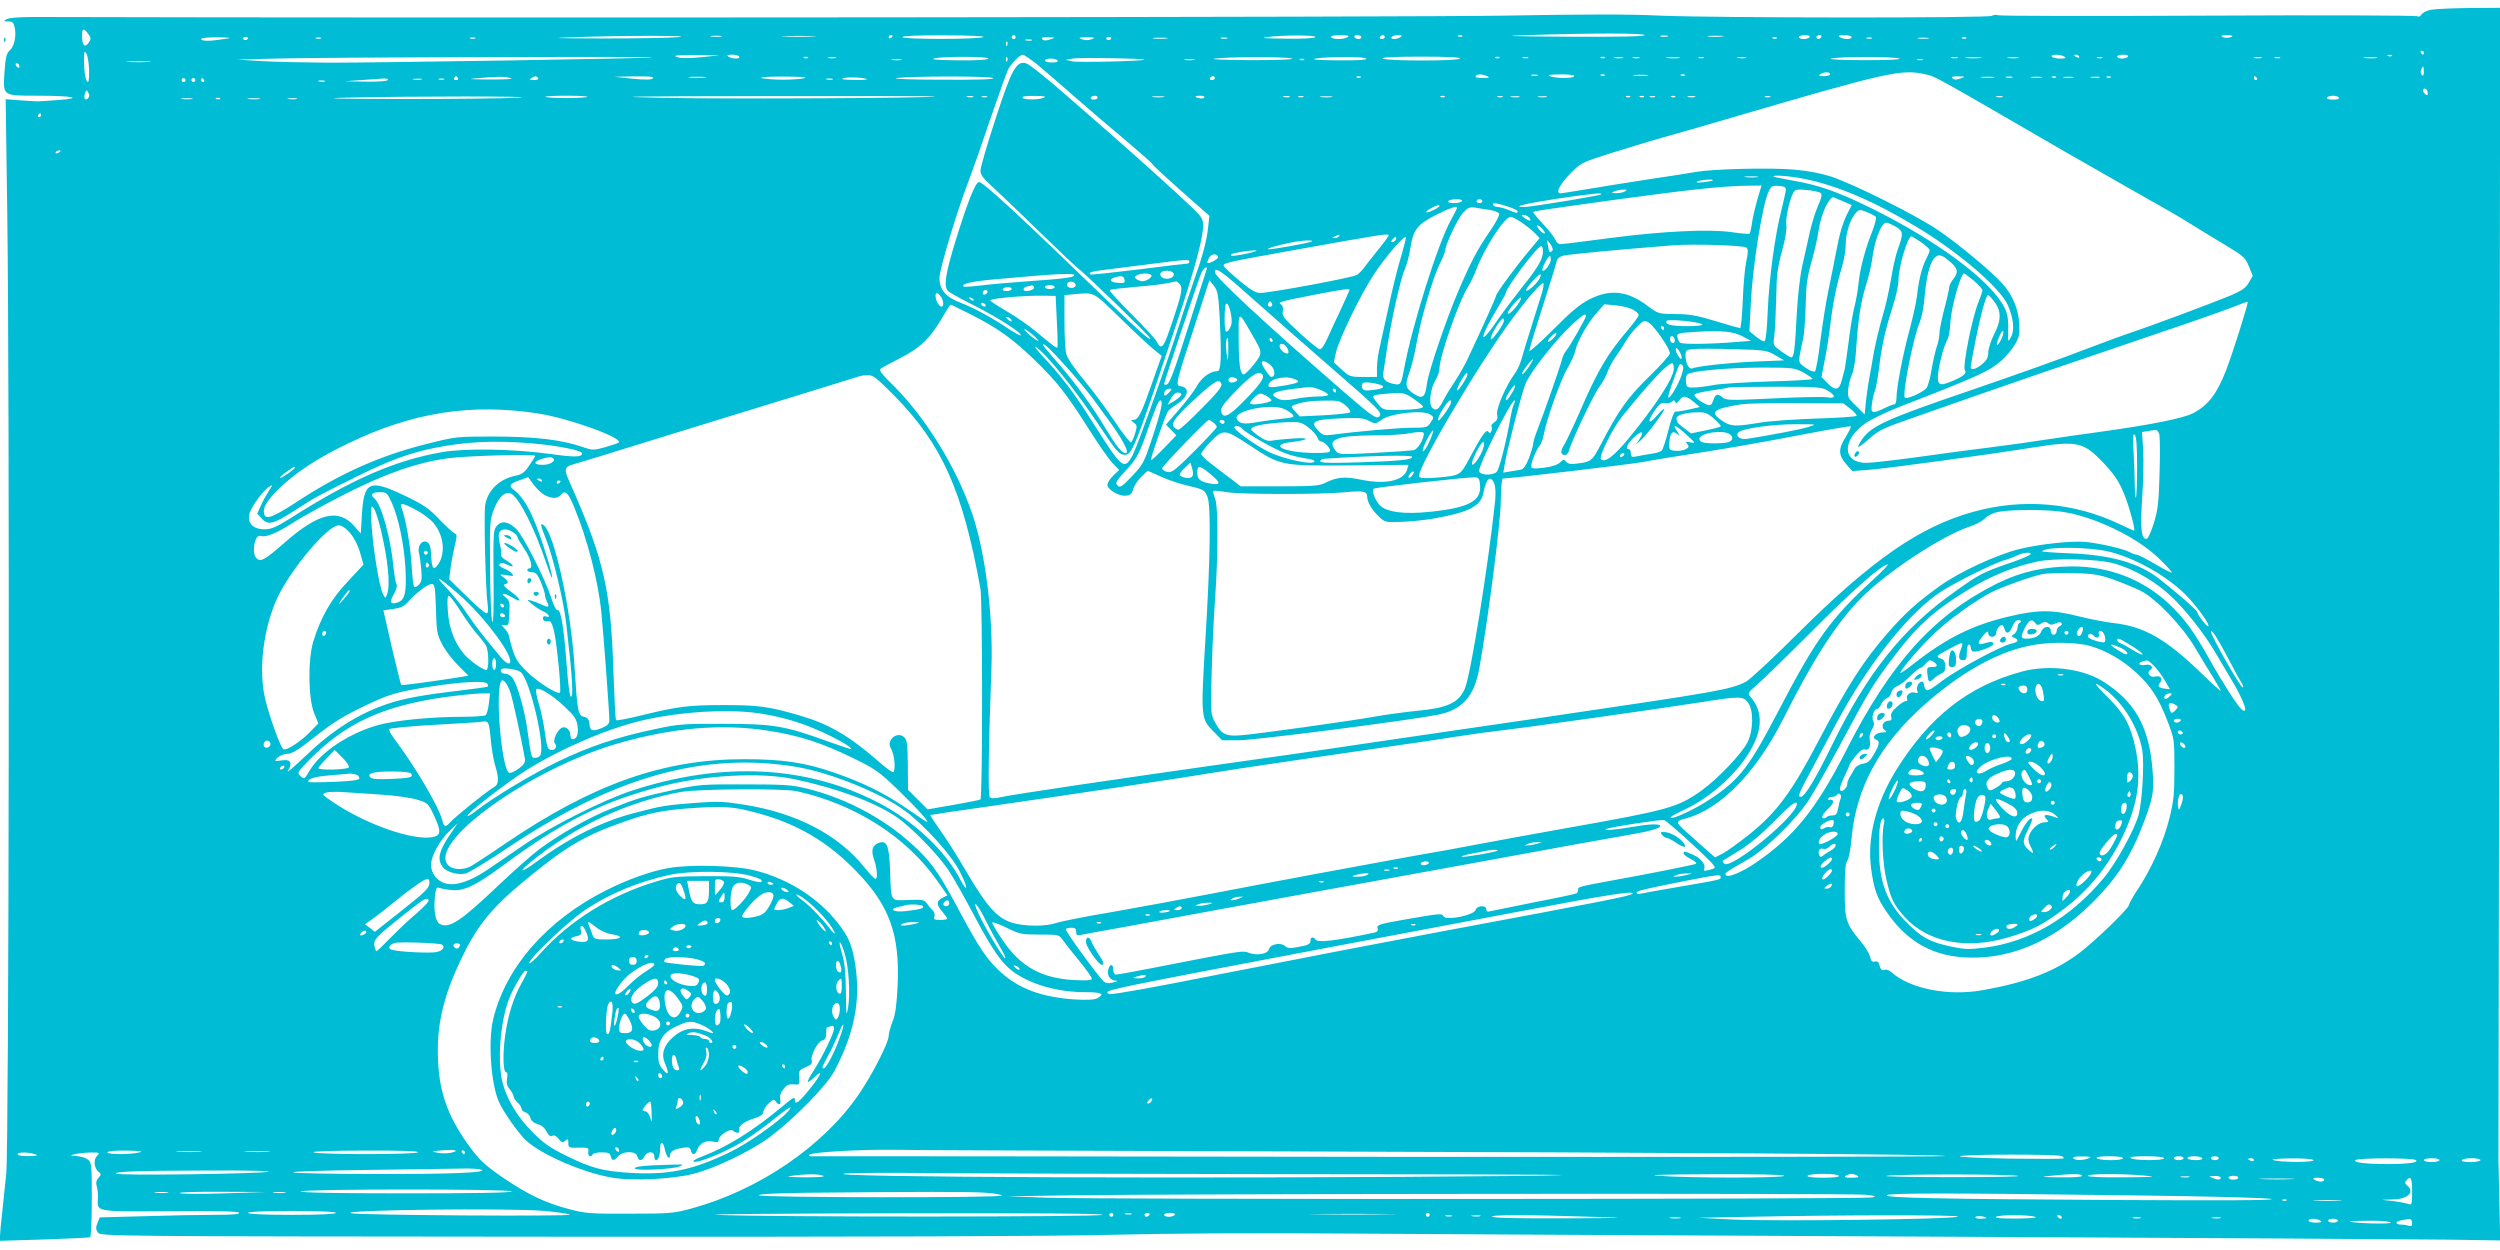 <?xml version="1.0" standalone="no"?>
<!DOCTYPE svg PUBLIC "-//W3C//DTD SVG 20010904//EN"
 "http://www.w3.org/TR/2001/REC-SVG-20010904/DTD/svg10.dtd">
<svg version="1.0" xmlns="http://www.w3.org/2000/svg"
 width="1280pt" height="640pt" viewBox="0 0 1280 640"
 preserveAspectRatio="xMidYMid meet">
<g transform="translate(0,640) scale(0.1,-0.1)"
fill="#00bcd4" stroke="none">
<path d="M12446 6350 c-21 -4 -43 -15 -48 -24 -6 -10 -14 -14 -21 -9 -7 4
-489 6 -1072 3 -583 -3 -1067 -2 -1076 2 -8 4 -22 2 -30 -3 -19 -12 -1418 -11
-1699 1 -155 8 -404 7 -800 0 -439 -8 -5406 -13 -7525 -7 -73 0 -128 -4 -140
-11 -19 -11 -18 -11 7 -12 23 0 28 -5 34 -34 8 -45 -4 -96 -27 -115 -15 -13
-21 -35 -26 -110 -8 -123 -11 -121 168 -121 180 0 242 -12 109 -22 -52 -4 -99
-7 -105 -7 -5 0 -45 2 -88 5 l-78 6 8 -568 c13 -908 9 -4809 -5 -4934 -6 -58
-16 -148 -21 -200 -6 -52 -11 -106 -11 -119 l0 -24 227 7 c125 4 230 9 235 12
4 3 8 90 8 194 0 184 -1 189 -22 204 -12 9 -38 16 -58 17 -32 1 -33 2 -10 9
14 4 49 8 79 9 52 1 54 0 37 -18 -19 -21 -14 -62 10 -82 13 -10 12 -14 -2 -30
-12 -13 -14 -26 -8 -46 4 -15 7 -44 5 -64 -4 -64 -8 -63 374 -60 238 2 345 -1
349 -8 5 -8 -33 -11 -127 -11 -73 0 -235 -3 -360 -7 l-226 -6 -12 -29 c-9 -22
-9 -32 2 -48 14 -20 31 -20 2379 -22 1584 -1 2515 2 2820 10 281 7 743 10
1210 6 415 -3 1792 -10 3060 -16 1268 -6 2423 -13 2568 -15 l263 -4 -4 198
c-3 109 -5 203 -5 208 0 6 2 1336 5 2958 l4 2947 -158 -1 c-87 -1 -175 -5
-197 -9z m-11994 -124 c15 -21 15 -25 1 -46 -19 -27 -33 -12 -33 38 0 38 9 40
32 8z m7968 -6 c0 -7 -136 -9 -392 -8 -304 2 -352 4 -213 8 332 11 605 11 605
0z m-4945 -10 c-38 -4 -212 -7 -385 -7 -263 1 -286 2 -140 7 262 9 610 8 525
0z m218 3 c-13 -2 -35 -2 -50 0 -16 2 -5 4 22 4 28 0 40 -2 28 -4z m470 0
c-40 -2 -106 -2 -145 0 -40 1 -8 3 72 3 80 0 112 -2 73 -3z m407 3 c0 -3 -4
-8 -10 -11 -5 -3 -10 -1 -10 4 0 6 5 11 10 11 6 0 10 -2 10 -4z m465 -6 c-29
-12 -415 -12 -415 0 0 6 79 10 218 9 130 0 209 -4 197 -9z m165 0 c0 -5 -4
-10 -10 -10 -5 0 -10 5 -10 10 0 6 5 10 10 10 6 0 10 -4 10 -10z m1535 0 c-4
-6 -64 -9 -153 -8 -101 1 -131 3 -97 8 82 11 257 11 250 0z m165 0 c-20 -13
-77 -13 -85 0 -4 6 14 10 47 10 38 0 49 -3 38 -10z m70 0 c0 -5 -6 -10 -14
-10 -8 0 -18 5 -21 10 -3 6 3 10 14 10 12 0 21 -4 21 -10z m120 0 c0 -5 -7
-10 -16 -10 -8 0 -12 5 -9 10 3 6 10 10 16 10 5 0 9 -4 9 -10z m80 0 c-20 -13
-53 -13 -45 0 3 6 18 10 33 10 21 0 24 -2 12 -10z m317 4 c-3 -3 -12 -4 -19
-1 -8 3 -5 6 6 6 11 1 17 -2 13 -5z m1051 -1 c-10 -2 -26 -2 -35 0 -10 3 -2 5
17 5 19 0 27 -2 18 -5z m279 0 c-20 -2 -52 -2 -70 0 -17 2 0 4 38 4 39 0 53
-2 32 -4z m448 -3 c-3 -5 -17 -10 -31 -10 -13 0 -24 5 -24 10 0 6 14 10 31 10
17 0 28 -4 24 -10z m60 0 c-3 -5 -10 -10 -16 -10 -5 0 -9 5 -9 10 0 6 7 10 16
10 8 0 12 -4 9 -10z m155 0 c0 -13 -40 -13 -60 0 -11 7 -5 10 23 10 20 0 37
-4 37 -10z m1950 6 c0 -9 -39 -13 -51 -5 -10 6 -4 9 19 9 17 0 32 -2 32 -4z
m-10285 -16 c-72 -12 -115 -11 -115 0 0 6 33 9 83 9 77 -2 79 -2 32 -9z m125
6 c0 -11 -19 -15 -25 -6 -3 5 1 10 9 10 9 0 16 -2 16 -4z m373 -3 c-7 -2 -19
-2 -25 0 -7 3 -2 5 12 5 14 0 19 -2 13 -5z m790 0 c-7 -2 -19 -2 -25 0 -7 3
-2 5 12 5 14 0 19 -2 13 -5z m2944 -5 c-21 -7 -32 -7 -40 1 -8 8 0 11 29 10
39 -1 39 -1 11 -11z m212 1 c-16 -6 -35 -6 -50 0 -20 8 -16 10 26 10 43 -1 46
-2 24 -10z m101 7 c0 -11 -19 -15 -25 -6 -3 5 1 10 9 10 9 0 16 -2 16 -4z
m283 -3 c-18 -2 -48 -2 -65 0 -18 2 -4 4 32 4 36 0 50 -2 33 -4z m310 0 c-7
-2 -21 -2 -30 0 -10 3 -4 5 12 5 17 0 24 -2 18 -5z m2814 1 c-3 -3 -12 -4 -19
-1 -8 3 -5 6 6 6 11 1 17 -2 13 -5z m486 -1 c-7 -2 -19 -2 -25 0 -7 3 -2 5 12
5 14 0 19 -2 13 -5z m290 0 c-13 -2 -35 -2 -50 0 -16 2 -5 4 22 4 28 0 40 -2
28 -4z m194 1 c-3 -3 -12 -4 -19 -1 -8 3 -5 6 6 6 11 1 17 -2 13 -5z m-4784
-11 c-7 -2 -21 -2 -30 0 -10 3 -4 5 12 5 17 0 24 -2 18 -5z m-126 -25 c-3 -8
-6 -5 -6 6 -1 11 2 17 5 13 3 -3 4 -12 1 -19z m-4701 -125 c1 -35 -1 -63 -6
-63 -11 0 -20 53 -20 114 1 44 2 48 13 31 6 -11 12 -48 13 -82z m11954 87 c0
-5 -2 -10 -4 -10 -3 0 -8 5 -11 10 -3 6 -1 10 4 10 6 0 11 -4 11 -10z m-8819
-23 c-62 -6 -104 -6 -125 1 -24 8 -4 10 94 10 l125 -1 -94 -10z m194 3 c8 -13
-35 -13 -55 0 -11 7 -7 10 17 10 17 0 35 -4 38 -10z m1528 -42 c35 -29 118
-101 184 -159 66 -58 184 -159 262 -224 77 -65 141 -121 141 -125 0 -4 66 -65
146 -136 l146 -129 -6 -55 c-7 -72 -28 -150 -76 -285 -21 -60 -54 -159 -73
-220 -69 -215 -215 -623 -238 -666 -44 -79 -52 -72 -206 171 -89 142 -160 236
-253 334 -30 33 -47 55 -38 50 48 -26 208 -224 332 -412 76 -114 96 -138 118
-140 45 -5 49 4 294 738 72 218 114 375 114 434 0 34 -7 45 -53 90 -61 59
-290 266 -389 352 -37 33 -151 132 -253 221 -102 90 -197 166 -212 169 -50 13
-73 -30 -157 -288 -42 -128 -76 -246 -76 -261 0 -22 14 -41 63 -85 34 -31 139
-131 232 -222 94 -92 183 -176 198 -188 43 -32 377 -356 377 -365 0 -14 -54
34 -212 186 -461 446 -648 619 -666 615 -19 -4 -57 -100 -117 -293 -56 -181
-65 -243 -39 -267 11 -9 73 -43 139 -76 116 -59 241 -139 231 -149 -2 -3 -31
13 -63 34 -83 56 -179 108 -245 133 -75 28 -108 66 -108 127 0 44 90 343 148
493 14 36 63 174 108 308 46 134 89 253 95 265 16 32 61 77 75 77 7 0 42 -24
77 -52z m5257 42 c11 -7 6 -10 -22 -10 -20 0 -40 5 -43 10 -8 13 45 13 65 0z
m75 0 c3 -6 -1 -7 -9 -4 -18 7 -21 14 -7 14 6 0 13 -4 16 -10z m250 0 c-3 -5
-17 -10 -31 -10 -13 0 -24 5 -24 10 0 6 14 10 31 10 17 0 28 -4 24 -10z m1352
4 c-3 -3 -12 -4 -19 -1 -8 3 -5 6 6 6 11 1 17 -2 13 -5z m-8908 -8 c-5 -5
-1379 -27 -1659 -27 -118 1 -271 4 -340 8 l-125 8 195 5 c235 7 1935 12 1929
6z m798 -2 c-3 -3 -12 -4 -19 -1 -8 3 -5 6 6 6 11 1 17 -2 13 -5z m141 -1
c-10 -2 -26 -2 -35 0 -10 3 -2 5 17 5 19 0 27 -2 18 -5z m782 -3 c0 -6 -57
-10 -152 -9 -92 1 -143 4 -128 9 37 12 280 12 280 0z m97 -12 c-3 -8 -6 -5 -6
6 -1 11 2 17 5 13 3 -3 4 -12 1 -19z m701 7 c9 -8 -341 -16 -369 -9 l-34 8 45
7 c40 5 350 0 358 -6z m757 5 c12 -5 -76 -8 -215 -8 -133 1 -211 4 -180 8 81
10 372 10 395 0z m380 0 c4 -7 -47 -10 -147 -9 -96 1 -138 4 -113 9 63 11 253
11 260 0z m480 0 c-8 -13 -375 -13 -395 0 -10 6 55 10 193 10 136 0 206 -3
202 -10z m202 4 c-3 -3 -12 -4 -19 -1 -8 3 -5 6 6 6 11 1 17 -2 13 -5z m146
-1 c-7 -2 -19 -2 -25 0 -7 3 -2 5 12 5 14 0 19 -2 13 -5z m394 1 c-3 -3 -12
-4 -19 -1 -8 3 -5 6 6 6 11 1 17 -2 13 -5z m91 -1 c-10 -2 -28 -2 -40 0 -13 2
-5 4 17 4 22 1 32 -1 23 -4z m85 0 c-7 -2 -21 -2 -30 0 -10 3 -4 5 12 5 17 0
24 -2 18 -5z m205 0 c-15 -2 -42 -2 -60 0 -18 2 -6 4 27 4 33 0 48 -2 33 -4z
m125 0 c-7 -2 -19 -2 -25 0 -7 3 -2 5 12 5 14 0 19 -2 13 -5z m215 0 c-10 -2
-28 -2 -40 0 -13 2 -5 4 17 4 22 1 32 -1 23 -4z m787 -3 c12 -5 -60 -8 -180
-8 -113 0 -187 4 -170 8 41 11 325 11 350 0z m298 3 c-7 -2 -21 -2 -30 0 -10
3 -4 5 12 5 17 0 24 -2 18 -5z m114 0 c-20 -2 -52 -2 -70 0 -17 2 0 4 38 4 39
0 53 -2 32 -4z m196 0 c-13 -2 -35 -2 -50 0 -16 2 -5 4 22 4 28 0 40 -2 28 -4z
m430 0 c-7 -2 -19 -2 -25 0 -7 3 -2 5 12 5 14 0 19 -2 13 -5z m815 0 c-10 -2
-26 -2 -35 0 -10 3 -2 5 17 5 19 0 27 -2 18 -5z m95 0 c-7 -2 -19 -2 -25 0 -7
3 -2 5 12 5 14 0 19 -2 13 -5z m495 0 c-15 -2 -42 -2 -60 0 -18 2 -6 4 27 4
33 0 48 -2 33 -4z m-7555 -10 c-13 -2 -33 -2 -45 0 -13 2 -3 4 22 4 25 0 35
-2 23 -4z m802 -3 c4 -6 -8 -10 -29 -10 -20 0 -36 5 -36 10 0 6 13 10 29 10
17 0 33 -4 36 -10z m698 3 c-13 -2 -33 -2 -45 0 -13 2 -3 4 22 4 25 0 35 -2
23 -4z m564 1 c-3 -3 -12 -4 -19 -1 -8 3 -5 6 6 6 11 1 17 -2 13 -5z m3166 -1
c-7 -2 -19 -2 -25 0 -7 3 -2 5 12 5 14 0 19 -2 13 -5z m-9080 -10 c-29 -2 -77
-2 -105 0 -29 2 -6 3 52 3 58 0 81 -1 53 -3z m-663 -24 c0 -6 -4 -7 -10 -4 -5
3 -10 11 -10 16 0 6 5 7 10 4 6 -3 10 -11 10 -16z m12310 -26 c0 -19 -3 -24
-10 -17 -6 6 -8 18 -4 27 9 24 14 21 14 -10z m-3040 -13 c0 -5 -15 -10 -32
-10 -25 0 -29 3 -18 10 20 13 50 13 50 0z m490 -1 c50 -11 30 0 715 -397 105
-60 253 -145 329 -188 77 -44 167 -95 201 -114 34 -19 90 -53 125 -75 35 -22
109 -67 164 -100 92 -55 102 -64 120 -108 l20 -49 -20 -35 c-15 -27 -36 -41
-89 -64 -93 -39 -414 -159 -535 -199 -30 -10 -116 -42 -190 -70 -153 -59 -367
-135 -615 -220 -423 -144 -504 -181 -550 -248 -14 -20 -23 -38 -20 -40 2 -3
28 17 57 43 48 43 71 54 248 115 107 38 278 97 380 133 102 36 399 138 660
226 261 88 513 175 560 194 47 19 86 33 88 32 5 -5 -76 -262 -110 -350 -48
-123 -93 -181 -170 -221 -51 -26 -217 -59 -468 -94 -85 -11 -211 -30 -280 -40
-69 -11 -197 -29 -285 -40 -88 -11 -257 -33 -375 -50 -118 -16 -237 -30 -264
-30 -123 0 -128 114 -9 200 30 21 109 60 176 86 408 158 465 184 528 241 22
20 52 56 66 80 22 39 25 52 21 111 -5 73 -35 143 -85 199 -54 61 -228 206
-332 276 -118 79 -425 232 -546 273 -53 17 -119 30 -195 36 -121 10 -410 3
-495 -12 -27 -5 -140 -23 -250 -39 -110 -17 -253 -40 -318 -51 -66 -11 -123
-20 -128 -20 -26 0 -3 47 49 99 57 58 58 59 217 109 88 28 203 62 255 77 52
14 201 57 330 95 830 243 896 258 1020 229z m-2245 -9 c15 -7 10 -9 -23 -9
-26 -1 -41 3 -37 9 7 12 32 12 60 0z m258 3 c-7 -2 -21 -2 -30 0 -10 3 -4 5
12 5 17 0 24 -2 18 -5z m187 -3 c0 -12 -97 -12 -125 0 -14 6 3 9 53 9 42 1 72
-3 72 -9z m157 4 c-3 -3 -12 -4 -19 -1 -8 3 -5 6 6 6 11 1 17 -2 13 -5z m216
-1 c-18 -2 -48 -2 -65 0 -18 2 -4 4 32 4 36 0 50 -2 33 -4z m194 1 c-3 -3 -12
-4 -19 -1 -8 3 -5 6 6 6 11 1 17 -2 13 -5z m-6282 -14 c3 -5 -1 -10 -10 -10
-9 0 -13 5 -10 10 3 6 8 10 10 10 2 0 7 -4 10 -10z m270 0 c18 -5 -25 -7 -105
-7 -114 1 -123 2 -60 7 103 9 130 9 165 0z m140 0 c4 -6 -6 -10 -22 -10 -22 0
-25 2 -13 10 19 12 27 12 35 0z m588 -1 c-8 -8 -38 -8 -105 -2 l-93 10 105 2
c76 1 101 -2 93 -10z m265 4 c-21 -2 -55 -2 -75 0 -21 2 -4 4 37 4 41 0 58 -2
38 -4z m512 -3 c-14 -4 -63 -8 -110 -8 -47 0 -96 4 -110 8 -15 5 28 8 110 8
82 0 125 -3 110 -8z m319 -6 c2 -2 -29 -4 -70 -3 -53 1 -67 3 -49 9 23 7 109
3 119 -6z m646 6 c4 -7 -87 -9 -267 -8 -150 0 -253 4 -228 8 73 11 488 11 495
0z m1135 0 c0 -5 -7 -10 -16 -10 -8 0 -12 5 -9 10 3 6 10 10 16 10 5 0 9 -4 9
-10z m747 4 c-3 -3 -12 -4 -19 -1 -8 3 -5 6 6 6 11 1 17 -2 13 -5z m3070 -6
c-21 -7 -32 -7 -40 1 -8 8 0 11 29 10 39 -1 39 -1 11 -11z m171 5 c-15 -2 -42
-2 -60 0 -18 2 -6 4 27 4 33 0 48 -2 33 -4z m95 0 c-7 -2 -21 -2 -30 0 -10 3
-4 5 12 5 17 0 24 -2 18 -5z m150 0 c-13 -2 -35 -2 -50 0 -16 2 -5 4 22 4 28
0 40 -2 28 -4z m74 1 c-3 -3 -12 -4 -19 -1 -8 3 -5 6 6 6 11 1 17 -2 13 -5z
m86 -1 c-13 -2 -33 -2 -45 0 -13 2 -3 4 22 4 25 0 35 -2 23 -4z m135 0 c-10
-2 -28 -2 -40 0 -13 2 -5 4 17 4 22 1 32 -1 23 -4z m59 1 c-3 -3 -12 -4 -19
-1 -8 3 -5 6 6 6 11 1 17 -2 13 -5z m748 -4 c3 -5 1 -10 -4 -10 -6 0 -11 5
-11 10 0 6 2 10 4 10 3 0 8 -4 11 -10z m-10605 -10 c0 -5 -4 -10 -10 -10 -5 0
-10 5 -10 10 0 6 5 10 10 10 6 0 10 -4 10 -10z m50 0 c0 -5 -4 -10 -10 -10 -5
0 -10 5 -10 10 0 6 5 10 10 10 6 0 10 -4 10 -10z m45 0 c3 -5 1 -10 -4 -10 -6
0 -11 5 -11 10 0 6 2 10 4 10 3 0 8 -4 11 -10z m940 0 c-4 -6 -51 -9 -113 -8
l-107 2 85 6 c47 3 98 7 113 8 17 1 26 -2 22 -8z m173 3 c-10 -2 -28 -2 -40 0
-13 2 -5 4 17 4 22 1 32 -1 23 -4z m115 0 c-7 -2 -19 -2 -25 0 -7 3 -2 5 12 5
14 0 19 -2 13 -5z m1990 0 c-7 -2 -21 -2 -30 0 -10 3 -4 5 12 5 17 0 24 -2 18
-5z m-2600 -10 c-7 -2 -21 -2 -30 0 -10 3 -4 5 12 5 17 0 24 -2 18 -5z m10767
-60 c0 -13 -3 -13 -15 -3 -8 7 -12 16 -9 21 8 13 24 1 24 -18z m-11979 -26
c-15 -15 -24 -2 -16 24 7 20 8 21 17 5 7 -12 7 -21 -1 -29z m2204 3 c-60 -4
-330 -7 -600 -7 -330 1 -423 3 -285 7 304 8 1017 8 885 0z m353 4 c-4 -3 -52
-6 -108 -6 -56 0 -104 3 -108 6 -3 3 46 6 108 6 62 0 111 -3 108 -6z m1781 2
c-9 -8 -1061 -14 -1389 -7 -298 6 -216 8 519 9 481 1 872 0 870 -2z m194 -3
c-7 -2 -21 -2 -30 0 -10 3 -4 5 12 5 17 0 24 -2 18 -5z m70 0 c-7 -2 -19 -2
-25 0 -7 3 -2 5 12 5 14 0 19 -2 13 -5z m292 -3 c-28 -12 -103 -12 -110 0 -4
6 19 10 62 9 47 0 62 -3 48 -9z m275 0 c0 -5 -9 -10 -21 -10 -11 0 -17 5 -14
10 3 6 13 10 21 10 8 0 14 -4 14 -10z m338 3 c-16 -2 -40 -2 -55 0 -16 2 -3 4
27 4 30 0 43 -2 28 -4z m208 -2 c-3 -5 -15 -7 -26 -4 -28 7 -25 13 6 13 14 0
23 -4 20 -9z m437 2 c-7 -2 -21 -2 -30 0 -10 3 -4 5 12 5 17 0 24 -2 18 -5z
m70 0 c-7 -2 -19 -2 -25 0 -7 3 -2 5 12 5 14 0 19 -2 13 -5z m145 0 c-16 -2
-40 -2 -55 0 -16 2 -3 4 27 4 30 0 43 -2 28 -4z m579 1 c-3 -3 -12 -4 -19 -1
-8 3 -5 6 6 6 11 1 17 -2 13 -5z m296 -1 c-7 -2 -19 -2 -25 0 -7 3 -2 5 12 5
14 0 19 -2 13 -5z m85 0 c-10 -2 -28 -2 -40 0 -13 2 -5 4 17 4 22 1 32 -1 23
-4z m140 0 c-10 -2 -28 -2 -40 0 -13 2 -5 4 17 4 22 1 32 -1 23 -4z m429 1
c-3 -3 -12 -4 -19 -1 -8 3 -5 6 6 6 11 1 17 -2 13 -5z m70 0 c-3 -3 -12 -4
-19 -1 -8 3 -5 6 6 6 11 1 17 -2 13 -5z m56 -1 c-7 -2 -19 -2 -25 0 -7 3 -2 5
12 5 14 0 19 -2 13 -5z m104 1 c-3 -3 -12 -4 -19 -1 -8 3 -5 6 6 6 11 1 17 -2
13 -5z m101 -1 c-10 -2 -26 -2 -35 0 -10 3 -2 5 17 5 19 0 27 -2 18 -5z m385
0 c-7 -2 -19 -2 -25 0 -7 3 -2 5 12 5 14 0 19 -2 13 -5z m1190 0 c-7 -2 -21
-2 -30 0 -10 3 -4 5 12 5 17 0 24 -2 18 -5z m1722 -3 c4 -6 -8 -10 -30 -10
-22 0 -34 4 -30 10 3 6 17 10 30 10 13 0 27 -4 30 -10z m-10992 -7 c-13 -2
-35 -2 -50 0 -16 2 -5 4 22 4 28 0 40 -2 28 -4z m144 1 c-3 -3 -12 -4 -19 -1
-8 3 -5 6 6 6 11 1 17 -2 13 -5z m201 -1 c-16 -2 -40 -2 -55 0 -16 2 -3 4 27
4 30 0 43 -2 28 -4z m190 0 c-10 -2 -28 -2 -40 0 -13 2 -5 4 17 4 22 1 32 -1
23 -4z m-1308 -83 c0 -5 -5 -10 -11 -10 -5 0 -7 5 -4 10 3 6 8 10 11 10 2 0 4
-4 4 -10z m100 -184 c0 -2 -7 -7 -16 -10 -8 -3 -12 -2 -9 4 6 10 25 14 25 6z
m8688 -133 c-15 -2 -42 -2 -60 0 -18 2 -6 4 27 4 33 0 48 -2 33 -4z m240 -9
c170 -34 357 -114 577 -247 214 -129 425 -310 465 -399 29 -67 36 -129 16
-164 -15 -29 -15 -28 -14 41 1 54 -4 80 -20 112 -71 138 -346 342 -687 510
-168 82 -264 116 -399 139 -50 9 -93 18 -95 20 -10 10 87 3 157 -12z m-469 -8
c-2 -2 -24 -6 -48 -9 -29 -4 -40 -2 -30 4 13 8 88 14 78 5z m230 -93 c-11 -38
-24 -92 -28 -120 -4 -29 -10 -56 -13 -59 -3 -3 -43 0 -89 7 -119 17 -352 6
-627 -30 -128 -17 -242 -31 -252 -31 -10 0 -22 9 -25 20 -4 11 -31 47 -61 79
-30 32 -54 61 -54 64 0 6 9 7 410 63 372 51 555 71 677 73 l82 1 -20 -67z
m144 42 c-1 -11 -11 -56 -22 -100 -34 -133 -63 -351 -70 -514 -4 -100 -10
-156 -17 -158 -6 -2 -26 9 -44 24 l-33 27 7 141 c9 192 61 517 93 578 12 24
19 28 51 25 30 -2 37 -7 35 -23z m-823 -5 c-8 -5 -28 -9 -45 -9 -26 0 -27 2
-10 9 11 5 31 9 45 9 20 1 22 -1 10 -9z m1003 -9 c7 -7 2 -28 -16 -68 -14 -32
-32 -92 -41 -133 -9 -41 -26 -115 -37 -165 -13 -56 -24 -154 -30 -260 -9 -177
-14 -215 -28 -215 -4 0 -27 14 -51 31 -42 31 -42 31 -36 77 4 26 8 112 10 192
2 122 7 161 30 245 17 60 25 113 22 133 -5 33 15 126 35 164 10 18 18 20 71
15 33 -3 65 -10 71 -16z m-1125 -6 c-6 -7 -361 -65 -395 -65 -65 0 3 17 165
42 176 26 240 33 230 23z m1237 -35 l46 -20 -16 -31 c-29 -54 -46 -111 -65
-214 -11 -55 -28 -143 -39 -195 -11 -52 -29 -164 -40 -249 -10 -84 -23 -157
-28 -162 -5 -5 -25 2 -47 17 -36 25 -37 28 -31 67 4 23 11 60 17 81 5 22 11
98 13 170 2 107 8 148 30 226 15 52 31 123 36 158 11 81 50 169 76 172 1 0 22
-9 48 -20z m-1950 0 c-3 -5 -22 -10 -41 -10 -21 0 -33 4 -29 10 3 6 22 10 41
10 21 0 33 -4 29 -10z m105 0 c0 -5 -7 -10 -15 -10 -8 0 -15 5 -15 10 0 6 7
10 15 10 8 0 15 -4 15 -10z m129 -27 c28 -9 51 -20 51 -25 0 -11 -5 -10 -47 7
-19 8 -44 15 -54 15 -10 0 -21 5 -24 10 -9 14 16 12 74 -7z m-349 2 c0 -8 -61
-37 -67 -32 -3 3 8 12 24 21 29 16 43 19 43 11z m90 -10 c0 -2 -15 -33 -34
-67 -66 -121 -196 -536 -236 -751 -16 -86 -18 -90 -53 -83 -45 9 -60 25 -54
60 3 17 10 67 17 111 18 130 70 367 92 415 11 25 23 71 28 103 15 100 34 126
129 175 76 38 111 50 111 37z m168 -10 c24 -4 46 -13 48 -19 3 -7 -19 -49 -49
-92 -62 -90 -96 -154 -161 -306 -63 -148 -153 -413 -160 -473 -9 -71 -23 -81
-69 -50 -42 29 -45 43 -18 117 10 29 26 95 35 146 23 128 81 324 116 398 17
33 30 66 30 73 0 28 64 163 91 192 24 26 34 30 62 26 17 -3 51 -9 75 -12z
m1976 -35 c4 -4 -3 -36 -17 -72 -38 -94 -64 -195 -71 -268 -4 -36 -13 -90 -21
-120 -8 -30 -22 -111 -30 -180 -9 -69 -18 -132 -20 -140 -2 -8 -9 -34 -15 -57
-13 -52 -34 -56 -75 -13 l-29 30 17 88 c10 48 22 127 28 177 12 106 32 206 59
295 11 36 20 88 20 116 0 59 23 133 51 163 19 20 21 20 57 5 20 -8 41 -19 46
-24z m-1774 -5 c16 -19 0 -19 -26 0 -16 12 -16 14 -3 15 9 0 22 -7 29 -15z
m-39 -24 c24 -17 55 -41 68 -55 l24 -25 -59 -71 c-70 -84 -163 -211 -164 -224
0 -7 -65 -152 -142 -316 -16 -36 -47 -90 -68 -121 -21 -31 -47 -74 -59 -97
-25 -49 -37 -58 -57 -41 -21 17 -11 100 17 145 10 17 19 43 19 57 0 61 98 342
146 418 13 21 33 63 44 92 42 111 144 267 175 267 6 0 32 -13 56 -29z m1916
-22 c39 -24 39 -35 9 -118 -9 -24 -24 -89 -33 -145 -9 -55 -28 -141 -43 -191
-15 -49 -35 -133 -45 -185 -9 -52 -20 -115 -25 -140 -5 -25 -12 -76 -16 -113
l-7 -69 -44 44 c-43 41 -44 45 -40 88 3 25 12 59 20 75 8 17 18 77 21 135 10
148 23 233 50 320 13 41 27 100 31 130 12 98 47 190 72 190 9 0 31 -10 50 -21z
m-1797 -32 c0 -6 -9 -2 -20 8 -11 10 -20 23 -20 28 0 6 9 2 20 -8 11 -10 20
-23 20 -28z m-1055 -17 c-3 -5 -14 -10 -23 -9 -14 0 -13 2 3 9 27 11 27 11 20
0z m255 4 c0 -3 -26 -39 -59 -79 -32 -40 -65 -82 -72 -92 -8 -10 -21 -23 -30
-30 -16 -13 -446 -93 -498 -93 -22 0 -50 17 -105 63 -41 34 -77 68 -80 74 -7
16 11 20 334 78 495 89 510 91 510 79z m35 -23 c-3 -6 -11 -11 -17 -11 -6 0
-6 6 2 15 14 17 26 13 15 -4z m26 -93 c-17 -57 -44 -166 -60 -243 -17 -77 -37
-169 -45 -205 -9 -36 -16 -86 -16 -112 l0 -48 -70 0 c-68 0 -72 2 -111 38
l-40 37 11 50 c15 67 125 295 195 401 54 83 153 199 163 190 2 -3 -10 -51 -27
-108z m2665 82 c24 -17 44 -35 44 -41 0 -5 -8 -26 -19 -47 -22 -44 -37 -106
-46 -187 -4 -33 -21 -109 -37 -170 -34 -122 -68 -300 -68 -352 0 -18 -5 -33
-10 -33 -6 0 -30 -9 -52 -20 -65 -31 -71 -28 -63 28 4 26 11 54 15 62 4 8 13
58 20 110 14 118 32 199 70 318 17 51 30 111 30 135 0 69 47 227 67 227 3 0
24 -14 49 -30z m-3118 4 c-8 -7 -220 -45 -226 -40 -4 5 40 18 118 34 51 11
116 15 108 6z m1232 -41 c0 -13 -20 -19 -20 -5 0 4 -3 18 -6 32 -5 24 -5 24
10 6 9 -11 16 -26 16 -33z m992 9 c9 -9 9 -24 -1 -70 -7 -31 -15 -121 -18
-199 -3 -79 -9 -143 -14 -143 -4 0 -61 16 -126 36 -95 29 -135 36 -205 36 -87
1 -88 1 -144 43 -101 76 -190 86 -295 33 -48 -24 -95 -63 -186 -155 -68 -68
-123 -117 -123 -109 0 8 31 110 69 228 38 117 70 222 72 232 2 12 16 23 33 27
24 7 318 34 561 53 110 8 365 0 377 -12z m-1042 -18 c0 -40 -25 -83 -107 -185
-41 -52 -97 -126 -123 -164 -26 -39 -55 -77 -64 -84 -14 -12 -15 -10 -5 18 6
17 33 68 60 113 27 45 49 84 49 88 0 26 161 240 181 240 5 0 9 -12 9 -26z
m-1505 -10 c-67 -15 -102 -18 -91 -7 8 8 79 20 121 21 18 0 6 -5 -30 -14z
m-158 -19 c3 -10 -47 -38 -55 -31 -2 2 2 14 8 26 11 21 40 24 47 5z m3756 -33
c32 -30 34 -48 7 -82 -11 -14 -20 -32 -20 -41 0 -8 -11 -58 -25 -110 -13 -51
-25 -108 -25 -125 0 -17 -6 -49 -14 -70 -7 -22 -19 -73 -26 -114 -6 -41 -18
-84 -25 -95 -14 -21 -102 -62 -112 -51 -15 14 42 305 76 386 10 25 21 79 24
121 9 105 25 174 48 204 23 28 41 24 92 -23z m-2053 19 c0 -23 -35 -68 -43
-55 -5 9 29 74 39 74 2 0 4 -9 4 -19z m-1850 -11 c0 -5 -6 -10 -13 -10 -7 0
-120 -13 -251 -30 -132 -16 -242 -28 -244 -25 -11 11 8 16 94 26 49 6 152 19
229 29 172 22 185 23 185 10z m87 -42 c-2 -7 -41 -130 -87 -273 -83 -263 -103
-315 -120 -315 -6 0 -10 2 -10 4 0 10 179 543 191 569 12 26 36 40 26 15z
m-167 -23 c0 -17 -28 -27 -51 -20 -24 8 -25 32 -1 37 26 6 52 -3 52 -17z m405
-126 c94 -84 274 -241 400 -351 245 -213 265 -232 247 -250 -15 -15 -36 0
-180 124 -404 351 -662 590 -662 615 0 30 34 6 195 -138z m-915 122 c0 -11
-48 -18 -235 -31 -82 -6 -190 -15 -238 -21 -49 -6 -91 -9 -94 -6 -13 14 45 27
163 37 314 29 404 33 404 21z m395 0 c6 -11 -25 -31 -47 -31 -7 0 -20 5 -28
10 -13 9 -13 11 0 20 19 12 67 13 75 1z m1987 -18 c-14 -26 -61 -68 -68 -61
-3 4 11 25 32 47 37 42 54 48 36 14z m2224 -10 c24 -21 44 -43 44 -49 0 -7 -9
-33 -19 -58 -32 -73 -84 -335 -71 -351 13 -16 -8 -33 -74 -60 -58 -24 -70 -15
-62 49 8 59 28 133 47 168 7 12 14 53 15 89 4 73 53 249 70 249 3 0 25 -17 50
-37z m-4348 3 c3 -14 -3 -17 -35 -14 -42 3 -48 19 -11 29 31 9 42 6 46 -15z
m-251 -22 c5 -15 -20 -24 -37 -14 -7 4 -9 13 -5 19 8 14 37 11 42 -5z m531 4
c19 -19 15 -45 -34 -191 -46 -139 -57 -154 -81 -107 -6 13 -64 76 -129 141
-65 65 -116 121 -113 124 3 3 62 10 130 16 104 9 141 13 210 28 3 0 10 -4 17
-11z m206 -160 c11 -212 8 -288 -10 -288 -37 0 -82 -33 -107 -78 -14 -26 -56
-80 -92 -121 l-65 -75 26 -27 27 -28 -63 -65 c-35 -37 -65 -64 -67 -62 -5 5
75 236 88 252 6 8 27 23 45 35 57 35 68 84 21 91 -30 4 -29 9 65 296 l80 247
23 -28 c19 -25 23 -45 29 -149z m1650 110 c-9 -29 -33 -107 -54 -173 -21 -66
-44 -140 -50 -164 -7 -25 -22 -58 -35 -75 -43 -57 -96 -179 -90 -208 5 -19 1
-30 -14 -40 -12 -8 -18 -18 -15 -21 4 -3 3 -14 0 -24 -6 -13 -9 -15 -15 -4
-10 16 -32 -13 -95 -131 -52 -96 -46 -92 -177 -104 -50 -4 -79 -2 -83 5 -19
30 309 585 482 816 77 103 140 175 153 175 5 0 1 -24 -7 -52z m-2600 33 c6 -9
-16 -21 -40 -21 -20 0 -17 18 4 23 28 8 31 7 36 -2z m106 -1 c0 -5 -11 -10
-25 -10 -14 0 -25 5 -25 10 0 6 11 10 25 10 14 0 25 -4 25 -10z m-220 -10 c0
-5 -12 -10 -26 -10 -14 0 -23 4 -19 10 3 6 15 10 26 10 10 0 19 -4 19 -10z
m-129 -23 c-13 -13 -26 -3 -16 12 3 6 11 8 17 5 6 -4 6 -10 -1 -17z m1859 19
c0 -2 -20 -46 -44 -98 -24 -51 -56 -119 -70 -151 -17 -38 -31 -57 -40 -55 -8
2 -55 40 -104 85 -78 72 -89 85 -84 109 3 16 0 29 -9 35 -19 11 -8 15 161 48
143 28 190 35 190 27z m-2094 -33 c16 -21 18 -53 4 -53 -12 0 -30 33 -30 54 0
21 10 20 26 -1z m919 -111 c72 -71 150 -143 172 -161 l41 -33 -50 -141 c-54
-155 -70 -187 -95 -187 -15 0 -14 -2 2 -14 17 -12 18 -18 7 -54 -7 -23 -16
-44 -21 -47 -5 -2 -43 46 -84 108 -41 61 -112 157 -157 211 -52 62 -86 113
-91 135 -5 20 -9 95 -9 168 l0 132 43 4 c115 10 98 18 242 -121z m-324 -17 c4
-71 5 -132 3 -134 -4 -5 -26 11 -108 80 -36 30 -104 78 -151 105 -46 27 -85
52 -85 56 0 10 177 26 275 24 l60 -1 6 -130z m4797 104 c39 -48 40 -97 3 -168
-17 -34 -31 -77 -31 -95 0 -26 -8 -41 -31 -60 -32 -27 -59 -34 -59 -15 0 6 11
68 25 138 27 135 54 231 64 230 3 0 17 -13 29 -30z m-5223 3 c-3 -3 -11 0 -18
7 -9 10 -8 11 6 5 10 -3 15 -9 12 -12z m2787 -20 c-27 -37 -52 -58 -52 -44 0
14 61 84 67 78 3 -3 -4 -18 -15 -34z m-1263 -11 c-15 -5 -22 6 -14 19 6 9 10
9 16 -1 5 -8 4 -15 -2 -18z m-1464 9 c3 -5 2 -10 -4 -10 -5 0 -13 5 -16 10 -3
6 -2 10 4 10 5 0 13 -4 16 -10z m1259 -103 c-5 -17 -15 -32 -22 -35 -9 -3 -12
15 -12 66 0 38 3 72 7 76 14 14 36 -74 27 -107z m-1341 57 c143 -72 216 -124
331 -234 119 -115 167 -177 286 -365 45 -71 97 -146 116 -166 l34 -35 -30 -29
c-16 -16 -30 -37 -30 -47 0 -25 58 -59 94 -56 24 2 31 9 38 33 4 17 22 45 41
63 l33 32 67 -30 c37 -17 96 -37 132 -45 89 -21 91 -22 107 -58 19 -45 15
-325 -11 -742 -23 -389 -23 -396 44 -462 l42 -43 89 0 c78 0 852 99 1013 130
126 24 189 93 215 238 44 243 109 744 110 854 1 71 5 118 11 118 39 0 656 73
720 85 44 9 181 31 305 50 124 19 343 58 488 86 145 28 265 49 268 46 3 -2 -9
-26 -25 -53 -40 -62 -39 -94 1 -140 l32 -36 91 7 c89 7 604 77 842 115 206 33
248 26 333 -60 75 -76 99 -111 131 -193 25 -66 52 -167 46 -174 -1 -1 -34 14
-72 32 -233 112 -497 135 -750 65 -276 -76 -523 -248 -900 -623 -126 -126
-246 -237 -265 -247 -80 -41 -133 -50 -1022 -181 -827 -121 -1020 -149 -1118
-164 -58 -9 -278 -40 -490 -70 -567 -80 -1128 -163 -1183 -176 -34 -8 -52 -8
-59 -1 -10 10 -7 248 8 654 10 269 -29 589 -96 791 -83 248 -250 515 -428 685
-32 31 -51 57 -46 62 5 5 51 30 102 56 104 53 153 100 216 207 21 37 41 67 43
67 3 0 46 -21 96 -46z m3395 22 c18 -9 32 -22 32 -29 0 -6 -22 -37 -48 -68
-112 -131 -160 -211 -255 -431 -35 -79 -71 -155 -81 -170 -10 -15 -15 -32 -11
-38 11 -18 33 -11 39 15 12 48 128 290 155 325 15 19 33 52 40 72 7 20 24 54
39 75 15 21 40 58 54 83 14 25 42 60 62 79 34 33 36 33 59 18 29 -19 107 -132
107 -156 0 -9 -49 -63 -108 -121 -110 -107 -154 -169 -247 -348 -42 -81 -49
-87 -117 -95 -34 -5 -49 -3 -59 9 -11 13 -15 12 -33 -5 -13 -12 -43 -21 -83
-26 -54 -6 -63 -5 -63 9 0 22 27 86 44 106 7 8 17 33 20 55 13 74 87 282 121
339 18 30 36 70 40 88 10 49 63 143 109 195 l40 45 56 -5 c31 -3 71 -12 88
-21z m-1949 -126 c57 -98 57 -96 10 -157 -23 -29 -47 -52 -53 -50 -17 6 -24
53 -24 187 -1 142 -3 141 67 20z m1711 92 c0 -11 -84 -159 -103 -180 -8 -9
-17 -30 -21 -47 -7 -30 -88 -262 -126 -360 -11 -28 -20 -58 -20 -67 0 -9 -10
-41 -21 -72 -16 -40 -28 -58 -43 -61 -12 -2 -36 -6 -55 -9 l-34 -6 7 42 c11
71 83 350 105 409 23 61 157 231 244 311 51 47 67 56 67 40z m-2940 -24 c0 -6
-6 -5 -15 2 -8 7 -15 14 -15 16 0 2 7 1 15 -2 8 -4 15 -11 15 -16z m2520 -1
c0 -17 -60 -101 -66 -94 -10 9 48 107 63 107 1 0 3 -6 3 -13z m1015 -18 c5 -5
-23 -9 -75 -9 -84 0 -118 9 -107 27 7 11 168 -4 182 -18z m-195 -19 c0 -5 -2
-10 -4 -10 -3 0 -8 5 -11 10 -3 6 -1 10 4 10 6 0 11 -4 11 -10z m-3209 -57
c10 -13 6 -12 -17 4 -17 12 -37 30 -45 40 -10 13 -6 12 17 -4 17 -12 37 -30
45 -40z m3613 14 l41 -22 -75 -6 c-130 -11 -280 -13 -289 -3 -5 5 -11 18 -13
29 -3 19 4 20 97 26 133 8 190 2 239 -24z m1321 -17 c-23 -44 -30 -31 -9 16 9
22 18 34 21 27 2 -6 -3 -26 -12 -43z m-2290 10 c-10 -11 -23 -20 -28 -20 -6 0
0 11 13 25 27 29 42 25 15 -5z m618 -4 c6 -16 -2 -28 -14 -20 -12 7 -11 34 0
34 5 0 11 -6 14 -14z m-2284 -58 c-1 -62 -2 -63 -9 -18 -6 41 -3 80 6 80 2 0
3 -28 3 -62z m226 52 c3 -5 1 -10 -4 -10 -6 0 -11 5 -11 10 0 6 2 10 4 10 3 0
8 -4 11 -10z m-1049 -145 c49 -55 107 -125 129 -155 22 -30 50 -68 62 -85 90
-121 130 -196 106 -195 -20 1 -47 35 -99 121 -70 118 -168 251 -256 350 -37
42 -68 80 -68 83 0 15 41 -24 126 -119z m1124 104 c7 -11 9 -24 5 -27 -9 -9
-40 13 -43 32 -5 23 25 20 38 -5z m2020 -48 c-1 -13 -4 -12 -15 3 -8 11 -15
27 -15 35 1 13 4 12 15 -3 8 -11 15 -27 15 -35z m480 10 l45 -26 -145 -6
c-135 -6 -294 -23 -325 -35 -17 -7 -35 26 -35 65 0 28 3 30 43 34 23 2 116 2
207 -1 156 -4 167 -6 210 -31z m-1246 -33 c-20 -36 -47 -69 -51 -64 -3 2 7 21
22 40 27 35 43 49 29 24z m-1335 -21 c21 -23 21 -57 0 -57 -9 0 -49 59 -49 73
0 15 27 6 49 -16z m2061 -15 c0 -46 -93 -189 -234 -360 -76 -91 -119 -123
-139 -103 -13 13 61 161 111 222 144 178 230 269 254 269 5 0 8 -13 8 -28z
m39 -34 c-15 -46 -59 -121 -67 -113 -3 2 6 33 18 67 13 35 27 74 32 87 7 18
12 21 20 13 9 -9 8 -22 -3 -54z m624 15 c26 -15 47 -29 47 -33 0 -4 -100 -10
-222 -13 -123 -4 -250 -12 -283 -18 -33 -7 -78 -12 -100 -13 -37 -1 -40 1 -43
28 -2 16 1 33 7 39 17 17 199 34 376 35 164 0 172 -1 218 -25z m-2768 -13 c10
-16 -19 -56 -101 -138 -74 -76 -106 -89 -112 -45 -2 16 19 44 81 107 81 82
116 102 132 76z m1041 -17 c-18 -35 -45 -70 -46 -60 0 16 41 87 50 87 6 0 4
-12 -4 -27z m-2926 -90 c244 -249 350 -487 440 -988 11 -60 11 -1068 0 -1078
-3 -3 -65 -15 -138 -28 l-133 -23 -50 50 -50 50 -1 127 c-1 107 -4 130 -19
143 -21 19 -55 11 -69 -17 -8 -14 -7 -27 5 -48 15 -30 21 -102 9 -114 -4 -4
-37 20 -73 52 -155 135 -256 194 -411 239 -155 45 -207 52 -384 52 -181 0
-236 -7 -419 -52 -70 -17 -130 -29 -133 -25 -3 3 -9 122 -14 264 -12 394 -49
556 -203 908 -58 132 -61 120 40 150 48 14 151 46 228 70 77 24 289 89 470
145 272 83 689 212 730 225 6 2 24 4 40 4 25 1 46 -16 135 -106z m1755 82 c0
-5 -10 -11 -22 -13 -16 -2 -23 2 -23 13 0 11 7 15 23 13 12 -2 22 -7 22 -13z
m291 5 c37 -14 26 -21 -56 -35 -71 -12 -85 -10 -71 13 16 26 85 38 127 22z
m-372 -26 c5 -12 -24 -48 -101 -125 -59 -60 -112 -109 -119 -109 -6 0 -17 6
-24 14 -16 20 11 55 122 156 91 82 111 92 122 64z m825 -10 c9 -9 -10 -17 -53
-21 -37 -5 -47 -2 -52 12 -4 9 -1 20 6 25 11 7 88 -5 99 -16z m661 -38 c-21
-35 -30 -43 -30 -28 0 14 41 74 47 69 3 -3 -5 -22 -17 -41z m-980 18 c22 -9
40 -20 40 -25 0 -5 -23 -9 -51 -9 -29 0 -80 -5 -115 -12 -48 -9 -70 -9 -89 0
-50 23 -29 38 77 51 93 12 94 12 138 -5z m2598 -4 c44 -27 41 -42 -6 -34 -21
3 -145 1 -276 -6 -213 -10 -240 -10 -255 4 -26 23 -38 20 -49 -14 -8 -23 -15
-28 -29 -23 -34 12 -75 45 -66 54 5 5 44 14 88 20 44 6 82 13 84 15 2 2 110 4
240 4 218 0 239 -2 269 -20z m-3373 -10 c-20 -22 -31 -20 -22 5 4 8 14 15 23
15 16 0 16 -2 -1 -20z m855 10 c0 -5 -2 -10 -4 -10 -3 0 -8 5 -11 10 -3 6 -1
10 4 10 6 0 11 -4 11 -10z m-792 -22 c-3 -7 -19 -21 -37 -32 l-33 -19 16 31
c10 20 24 32 37 32 12 0 19 -5 17 -12z m462 -27 c0 -13 -104 -29 -109 -17 -2
5 8 20 23 33 25 22 29 22 57 8 16 -9 29 -20 29 -24z m735 2 c49 -36 49 -37 25
-44 -14 -4 -62 -7 -107 -8 -79 -1 -82 0 -107 30 -14 17 -26 34 -26 39 0 8 43
14 130 18 26 1 48 -8 85 -35z m1426 -10 l32 -27 -57 -13 c-31 -7 -62 -12 -68
-10 -6 1 -22 -39 -35 -93 -13 -52 -29 -100 -34 -106 -5 -6 -28 -14 -52 -17
-23 -4 -57 -9 -74 -13 -29 -6 -33 -4 -33 15 0 11 -4 21 -10 21 -20 0 -9 27 25
60 40 38 57 34 30 -7 l-18 -28 23 20 c31 27 120 145 120 159 0 6 -16 -7 -34
-29 -45 -53 -56 -39 -16 20 25 37 37 46 53 41 12 -3 28 0 36 7 11 9 15 9 19
-1 3 -10 8 -7 19 7 19 28 35 26 74 -6z m-2726 -30 c-3 -21 -25 -94 -48 -163
-39 -117 -45 -129 -101 -188 -53 -55 -61 -61 -74 -48 -14 13 -8 23 44 79 50
54 64 79 93 158 62 174 72 199 83 199 6 0 8 -14 3 -37z m945 11 c17 -15 27
-31 23 -35 -5 -5 -65 -11 -133 -15 l-125 -6 -24 26 c-22 23 -22 26 -6 32 40
16 84 22 157 23 69 1 80 -2 108 -25z m540 18 c0 -18 -63 -106 -67 -94 -3 7 8
32 24 57 26 42 43 56 43 37z m322 -9 c-5 -10 -12 -36 -16 -58 -23 -134 -60
-282 -74 -292 -23 -19 -81 -16 -89 3 -8 22 163 364 182 364 3 0 2 -8 -3 -17z
m1722 -26 c20 -16 34 -32 32 -36 -3 -4 -97 -11 -208 -14 -112 -4 -243 -13
-293 -22 -123 -20 -144 -19 -188 11 -66 44 -46 61 98 84 28 4 156 7 286 6
l236 -1 37 -28z m-2901 0 c18 -8 38 -21 45 -29 11 -14 4 -16 -55 -22 -38 -4
-96 -12 -131 -18 -63 -12 -91 -7 -100 20 -13 39 172 77 241 49z m-3818 -24
c156 -24 436 -125 413 -149 -4 -3 -36 -14 -70 -24 -60 -16 -66 -16 -114 1
-111 38 -241 53 -449 54 -200 0 -200 0 -354 -39 -232 -58 -434 -148 -645 -285
-131 -86 -172 -103 -182 -77 -12 32 8 68 71 131 85 83 201 160 356 234 330
160 631 207 974 154z m4569 -6 c18 -13 18 -15 1 -40 -16 -26 -22 -27 -99 -27
-71 -1 -273 -18 -406 -36 -41 -5 -48 -3 -73 24 -41 43 -21 54 116 60 94 4 119
2 146 -13 33 -16 34 -16 64 5 47 35 216 53 251 27z m1452 -21 c21 -19 37 -36
34 -39 -3 -3 -38 -13 -79 -21 l-73 -15 -34 26 c-19 14 -34 27 -34 28 0 2 -3
10 -6 19 -7 18 39 34 107 35 38 1 52 -4 85 -33z m-2563 -20 c9 -7 17 -17 17
-22 0 -5 -51 -60 -114 -123 -101 -101 -117 -113 -140 -107 -14 3 -26 12 -26
18 0 11 229 248 239 248 4 0 14 -7 24 -14z m57 4 c0 -5 -4 -10 -9 -10 -6 0
-13 5 -16 10 -3 6 1 10 9 10 9 0 16 -4 16 -10z m431 -30 c21 -17 41 -40 44
-50 4 -11 11 -20 17 -20 16 0 48 -31 48 -47 0 -10 -20 -13 -82 -12 -149 1
-235 40 -121 55 96 11 107 25 16 19 -46 -3 -95 -8 -110 -11 -21 -4 -39 2 -72
26 -40 30 -42 33 -25 43 20 12 110 24 193 26 45 1 59 -3 92 -29z m2559 4 c-38
-12 -193 -42 -316 -61 -36 -6 -63 17 -41 35 22 19 176 40 292 40 109 0 110 0
65 -14z m-2900 -9 c17 -21 162 -104 219 -125 27 -11 72 -22 100 -26 28 -4 51
-10 51 -15 0 -24 -156 9 -238 49 -65 33 -172 109 -172 123 0 14 26 10 40 -6z
m2275 -31 c47 -43 48 -45 21 -39 -25 5 -28 4 -17 -9 10 -12 9 -17 -9 -26 -11
-6 -35 -10 -53 -8 -31 3 -32 5 -30 42 3 49 16 64 39 45 16 -13 16 -11 0 14
-27 40 -8 33 49 -19z m-1316 -33 c-22 -52 -47 -73 -28 -24 13 34 42 83 47 79
2 -2 -6 -27 -19 -55z m3737 34 c3 -14 4 -103 1 -198 -4 -143 -8 -185 -28 -251
-13 -44 -30 -81 -36 -84 -29 -9 -36 49 -25 208 6 85 8 196 5 247 l-6 91 29 5
c16 2 35 5 41 6 7 0 15 -10 19 -24z m-4661 -53 c164 -108 162 -107 513 -105
l303 3 -6 -23 c-17 -59 -110 -79 -237 -53 -82 17 -122 14 -180 -15 -33 -17
-62 -19 -237 -19 l-199 0 -53 41 c-30 22 -75 57 -101 77 -27 20 -48 42 -48 48
0 7 23 36 50 64 63 64 71 64 195 -18z m895 58 c0 -30 -31 -80 -52 -85 -13 -2
-104 -9 -203 -14 -178 -9 -180 -9 -197 12 -46 57 4 77 200 78 64 0 137 4 162
8 66 12 90 12 90 1z m1561 0 c26 -14 24 -36 -3 -44 -30 -8 -112 -8 -132 0 -26
10 -18 30 17 42 43 13 94 14 118 2z m2091 -169 c0 -84 -3 -155 -6 -158 -3 -4
-6 25 -6 63 0 38 -3 114 -6 169 -5 78 -4 98 6 89 8 -8 12 -58 12 -163z m-8219
119 c129 -11 257 -36 257 -51 0 -20 -36 -21 -158 -4 -195 27 -439 31 -559 10
-243 -43 -461 -138 -777 -339 -72 -45 -97 -56 -132 -56 -68 0 -98 44 -68 102
23 45 72 106 95 118 17 10 16 7 -4 -22 -12 -19 -31 -53 -41 -76 l-19 -42 24
-26 c33 -35 59 -28 172 45 104 67 106 68 317 173 167 82 265 118 392 144 162
33 308 40 501 24z m4855 -62 c-31 -56 -55 -65 -33 -12 9 22 24 50 33 64 27 41
28 -2 0 -52z m737 2 c-3 -5 -11 -10 -16 -10 -6 0 -7 5 -4 10 3 6 11 10 16 10
6 0 7 -4 4 -10z m-5575 -4 c0 -3 -13 -25 -30 -49 -23 -35 -38 -46 -67 -52 -85
-16 -147 -75 -159 -152 -7 -50 2 -437 13 -510 4 -31 2 -43 -7 -43 -7 0 -53 39
-101 87 l-89 87 6 50 c3 28 13 80 21 116 13 54 14 65 2 68 -8 3 -43 35 -79 72
-56 59 -81 76 -184 125 -175 83 -203 70 -213 -101 l-6 -96 -31 36 c-82 95
-184 71 -361 -84 -97 -85 -119 -98 -140 -80 -29 24 -12 128 20 116 25 -9 82
14 159 64 43 28 159 92 260 144 217 111 383 169 543 190 100 13 443 22 443 12z
m4490 -5 c0 -15 -60 -21 -267 -28 -151 -5 -203 -3 -203 5 0 7 8 13 18 13 218
15 452 21 452 10z m-4397 -8 c14 -14 -17 -33 -54 -33 -45 0 -51 14 -11 28 33
12 56 14 65 5z m3269 -95 c-12 -12 -62 -2 -62 13 0 5 12 21 28 35 l27 26 9
-31 c6 -21 6 -35 -2 -43z m-4592 48 c0 -8 -72 -58 -76 -53 -3 3 12 17 33 31
38 27 43 29 43 22z m4686 -32 c56 -46 56 -59 2 -50 -53 9 -68 21 -68 57 0 38
12 37 66 -7z m1034 -9 c-7 -9 -15 -13 -18 -10 -3 2 1 11 8 20 7 9 15 13 18 10
3 -2 -1 -11 -8 -20z m-4441 -100 c38 -19 65 -19 81 0 23 28 38 15 68 -57 69
-166 125 -382 141 -544 11 -108 41 -512 41 -554 0 -15 -10 -25 -35 -36 -52
-21 -63 -18 -67 18 -2 25 -9 34 -28 38 -31 7 -34 27 -49 265 -18 287 -102 670
-156 715 -21 17 -19 3 10 -69 35 -85 91 -318 104 -432 32 -278 39 -392 22
-374 -5 6 -14 80 -20 165 -14 185 -30 283 -46 276 -7 -2 -21 24 -34 67 -31 95
-143 316 -178 349 -40 38 -74 44 -98 17 -19 -20 -20 -35 -18 -268 2 -155 -1
-238 -6 -225 -6 12 -11 134 -12 270 -2 237 -1 252 20 307 26 66 58 94 90 78
40 -22 118 -176 176 -349 15 -45 29 -81 31 -79 6 6 -32 135 -71 240 -37 104
-77 172 -122 207 -31 24 -25 33 32 53 l39 14 28 -38 c15 -21 41 -45 57 -54z
m4789 48 c6 -78 -59 -113 -253 -133 -136 -15 -230 -2 -262 35 -25 28 -40 72
-29 83 8 7 487 61 521 58 16 -1 21 -9 23 -43z m-4803 27 c3 -6 -1 -7 -9 -4
-18 7 -21 14 -7 14 6 0 13 -4 16 -10z m4876 -17 c6 -16 8 -54 4 -88 -35 -331
-126 -896 -155 -961 -32 -73 -88 -99 -250 -114 -59 -6 -156 -19 -216 -30 -127
-22 -579 -86 -674 -94 -81 -8 -107 4 -138 64 -24 44 -24 48 -18 265 3 121 11
285 17 365 16 228 17 479 0 518 -7 18 -11 35 -9 38 3 3 34 0 69 -6 75 -12 476
-12 598 -1 98 10 121 6 121 -21 0 -28 24 -69 60 -103 30 -29 35 -30 113 -27
44 1 120 9 167 17 183 32 243 64 256 134 13 73 37 91 55 44z m-4781 13 c0 -3
-4 -8 -10 -11 -5 -3 -10 -1 -10 4 0 6 5 11 10 11 6 0 10 -2 10 -4z m-864 -110
c34 -76 63 -213 70 -336 6 -124 -2 -161 -39 -174 -38 -14 -45 0 -20 43 13 23
18 42 13 51 -5 7 -11 45 -15 84 -15 155 -62 324 -99 355 -22 19 -11 31 30 31
33 0 37 -4 60 -54z m126 -38 c33 -17 72 -47 88 -66 52 -63 62 -152 25 -209
-25 -37 -34 -27 -37 38 -2 47 -7 65 -21 73 -25 15 -51 -19 -42 -54 4 -14 9
-52 12 -86 4 -48 2 -64 -12 -77 -9 -10 -20 -15 -24 -12 -4 2 -11 55 -14 117
-6 98 -30 234 -52 291 -10 25 9 22 77 -15z m-183 -96 c38 -160 51 -289 32
-337 -8 -19 -8 -19 -19 0 -24 46 -63 307 -62 419 1 37 2 39 14 23 8 -10 23
-57 35 -105z m8614 87 c161 -25 373 -127 484 -232 40 -38 73 -73 73 -78 0 -4
-38 14 -84 42 -46 27 -89 49 -96 49 -7 0 -24 6 -38 14 -33 17 -147 43 -222 51
-72 7 -233 -10 -340 -36 -118 -29 -309 -118 -408 -189 -119 -86 -179 -140
-266 -240 -126 -144 -204 -266 -356 -555 -136 -260 -213 -364 -351 -475 -55
-44 -117 -89 -139 -100 l-39 -20 -48 42 c-26 24 -58 51 -69 62 -90 78 -91 81
-31 96 175 47 359 235 497 509 153 305 273 491 399 619 131 133 417 321 559
367 29 9 63 28 75 41 13 14 42 28 67 33 66 13 250 13 333 0z m-8770 -109 c21
-25 41 -64 51 -101 l17 -60 -81 -87 c-86 -91 -138 -183 -176 -307 -28 -90 -26
-290 4 -365 l22 -54 -43 -44 c-47 -49 -121 -97 -136 -88 -15 9 -70 162 -93
256 -36 150 -10 363 62 519 69 147 258 371 313 371 17 0 37 -13 60 -40z m835
4 c12 -8 22 -19 22 -25 0 -5 16 -32 35 -60 33 -49 46 -99 25 -99 -5 0 -10 -4
-10 -10 0 -5 11 -10 24 -10 19 0 28 -10 45 -49 11 -27 21 -57 21 -66 0 -9 5
-25 11 -37 14 -27 8 -31 -27 -14 -16 8 -40 17 -54 21 -24 6 -24 6 5 -19 17
-14 42 -30 58 -37 28 -12 39 -36 12 -25 -9 3 -15 0 -15 -9 0 -14 11 -19 35
-16 6 0 16 -23 22 -52 15 -66 38 -305 30 -313 -11 -12 -113 52 -168 106 -46
44 -60 67 -75 115 -10 33 -18 65 -19 72 0 6 -9 21 -20 33 -20 22 -20 22 0 19
18 -4 20 2 23 61 3 57 1 66 -20 82 -33 25 -3 23 38 -3 51 -31 41 -5 -12 33
-32 23 -41 34 -30 36 22 5 20 17 -6 36 -23 16 -22 17 16 11 34 -6 38 -5 28 8
-7 8 -26 20 -43 27 -21 9 -27 16 -20 23 7 7 18 6 36 -3 40 -21 40 -5 0 19 -20
11 -33 25 -30 31 3 5 1 28 -5 50 -6 23 -8 50 -5 60 8 24 42 26 73 4z m8177
-100 c138 -36 301 -130 396 -230 56 -60 114 -142 106 -151 -6 -5 -57 60 -57
73 0 9 -107 102 -197 172 -103 80 -247 121 -456 129 -81 3 -145 8 -142 11 24
25 248 22 350 -4z m-8615 -4 c0 -5 -4 -10 -10 -10 -5 0 -10 5 -10 10 0 6 5 10
10 10 6 0 10 -4 10 -10z m8205 -9 c-6 -6 -41 -21 -80 -35 -170 -59 -174 -61
-310 -158 -263 -186 -445 -414 -625 -783 -85 -174 -140 -265 -160 -265 -18 0
-11 16 54 137 35 65 92 172 127 238 165 308 375 572 539 677 76 49 266 143
320 159 25 7 56 19 70 26 29 15 79 18 65 4z m430 -46 c98 -27 209 -91 290
-167 75 -70 177 -200 230 -293 16 -27 48 -81 71 -120 72 -117 102 -201 61
-167 -21 18 -100 140 -162 252 -82 147 -133 217 -214 292 -133 123 -303 188
-490 188 -146 -1 -262 -27 -381 -85 -326 -161 -548 -405 -779 -860 -153 -300
-265 -438 -464 -574 -68 -46 -137 -75 -149 -63 -11 11 -11 11 112 82 92 53
247 205 312 305 25 39 95 162 156 275 144 269 168 310 259 432 134 181 225
263 409 374 108 65 226 113 341 138 87 20 311 15 398 -9z m-8630 -4 c3 -5 1
-12 -5 -16 -5 -3 -10 1 -10 9 0 18 6 21 15 7z m7404 -71 c-225 -205 -301 -310
-496 -685 -146 -280 -196 -346 -343 -444 -81 -54 -196 -108 -207 -97 -3 3 24
18 60 35 127 57 256 166 331 280 82 123 87 225 18 304 -15 17 -13 21 33 60 27
23 155 148 285 278 209 210 356 339 385 339 6 0 -24 -31 -66 -70z m1221 -7
c47 -17 110 -43 140 -58 79 -40 212 -178 280 -293 30 -51 72 -120 93 -153 20
-33 37 -62 37 -66 0 -3 -44 36 -97 88 -185 179 -296 242 -453 259 -41 5 -120
20 -175 34 -143 36 -214 35 -370 -3 -182 -44 -315 -112 -482 -243 -35 -28 -63
-47 -63 -43 0 15 103 135 174 202 73 70 212 170 291 210 50 26 206 82 260 93
22 5 94 7 160 6 102 -3 133 -8 205 -33z m-8471 -76 c134 -116 293 -332 259
-353 -6 -4 -22 6 -37 23 -87 103 -144 176 -181 233 -23 36 -68 91 -99 124 -76
79 -51 68 58 -27z m-117 -74 c3 -117 6 -133 32 -182 15 -30 52 -78 81 -107
l53 -53 -31 -6 c-110 -18 -310 -46 -313 -42 -2 2 -23 88 -48 193 l-43 189 51
7 c39 6 57 15 76 37 37 43 100 91 120 91 16 0 18 -14 22 -127z m-442 90 c-1
-5 -15 -24 -32 -43 -32 -36 -28 -24 7 23 21 28 25 31 25 20z m568 -102 c28
-44 66 -97 85 -118 19 -21 39 -48 46 -60 14 -27 15 -123 1 -123 -19 0 -86 48
-115 82 -48 57 -76 131 -82 219 -4 52 -2 79 5 79 5 0 33 -36 60 -79z m223 26
c-1 -12 -15 -9 -19 4 -3 6 1 10 8 8 6 -3 11 -8 11 -12z m4 -47 c3 -5 -1 -10
-9 -10 -9 0 -16 5 -16 10 0 6 4 10 9 10 6 0 13 -4 16 -10z m7757 -38 c-7 -2
-12 -13 -12 -24 0 -12 -8 -27 -17 -34 -17 -12 -17 -13 0 -19 26 -11 21 -23
-14 -30 -56 -13 -277 -132 -355 -191 -61 -47 -77 -55 -85 -43 -5 8 -9 20 -9
27 0 6 -4 12 -9 12 -16 0 -31 -27 -25 -45 6 -14 3 -16 -13 -11 -22 7 -49 -16
-38 -34 3 -5 0 -10 -8 -10 -7 0 -28 -13 -46 -30 -24 -21 -32 -35 -28 -50 4
-15 0 -20 -13 -20 -28 0 -42 -31 -22 -47 15 -11 14 -12 -9 -13 -34 0 -59 -27
-35 -36 22 -8 20 -25 -9 -75 -19 -34 -31 -45 -56 -49 -18 -3 -37 -14 -43 -25
-6 -11 -17 -31 -26 -45 -8 -14 -13 -29 -12 -34 3 -10 -17 -36 -29 -36 -15 0
-10 24 16 78 14 29 25 54 25 58 0 3 14 23 31 44 20 24 37 36 46 33 21 -8 33
15 26 49 -3 17 1 37 11 53 11 17 14 31 7 43 -10 19 3 62 19 62 6 0 16 11 22
25 6 13 19 27 29 30 9 3 20 17 23 30 3 13 16 27 28 31 12 4 42 26 66 50 24 24
48 44 54 44 5 0 18 10 28 23 15 17 22 20 36 11 28 -17 27 -30 -3 -29 -26 0
-28 -3 -25 -35 5 -45 8 -47 35 -23 12 11 30 23 40 26 25 9 23 67 -3 74 -25 7
-25 15 -1 28 10 6 37 20 61 33 23 13 44 21 46 19 3 -2 0 -16 -6 -31 -15 -40
-12 -56 10 -56 17 0 20 7 20 40 0 22 5 40 10 40 6 0 10 -6 10 -14 0 -8 4 -17
10 -21 14 -9 111 26 107 39 -4 12 -17 12 -54 0 -30 -9 -29 8 2 43 19 22 24 24
25 11 0 -25 40 -24 40 0 0 18 18 42 31 42 4 0 9 -9 12 -20 7 -28 26 -25 38 7
12 31 28 45 43 36 6 -4 5 -8 -2 -11z m109 -4 c16 10 24 11 35 1 11 -9 21 -9
39 -1 15 7 26 8 30 2 4 -6 -1 -13 -9 -16 -9 -3 -16 -15 -16 -25 0 -10 -7 -19
-15 -19 -8 0 -15 9 -15 20 0 29 -38 26 -49 -4 -9 -23 -36 -36 -78 -36 -27 0
-28 10 -7 53 22 42 36 50 52 30 11 -15 16 -16 33 -5z m212 -38 c-7 -25 -19
-34 -28 -20 -7 11 11 40 25 40 5 0 6 -9 3 -20z m-8993 -9 c0 -6 -4 -13 -10
-16 -5 -3 -10 1 -10 9 0 9 5 16 10 16 6 0 10 -4 10 -9z m8920 -1 c0 -5 -4 -10
-10 -10 -5 0 -10 5 -10 10 0 6 5 10 10 10 6 0 10 -4 10 -10z m186 -15 c4 -14
4 -29 0 -32 -8 -9 -86 16 -86 27 0 17 18 20 30 5 14 -17 34 -9 26 11 -3 8 1
14 9 14 8 0 17 -11 21 -25z m634 -119 c28 -54 58 -110 67 -122 8 -13 11 -24 6
-24 -12 0 -163 265 -163 286 1 18 39 -42 90 -140z m-497 68 c31 -19 57 -40 57
-44 0 -5 -21 4 -47 20 -27 17 -56 33 -65 36 -18 6 -25 24 -10 24 4 0 33 -16
65 -36z m-206 -3 c83 -25 162 -72 233 -137 74 -69 113 -130 158 -247 35 -91
35 -94 35 -242 0 -128 -3 -166 -26 -256 -28 -115 -91 -256 -162 -363 -25 -38
-45 -74 -45 -80 0 -17 -175 -186 -252 -244 -127 -96 -270 -151 -492 -191 -180
-33 -379 6 -474 93 -11 9 -26 14 -35 10 -12 -4 -18 2 -23 21 -5 19 -11 25 -25
22 -13 -4 -19 2 -24 24 -4 16 -24 50 -46 76 -78 93 -84 112 -84 264 0 98 4
140 13 152 8 9 18 63 23 124 24 251 144 472 369 672 184 164 367 268 536 304
101 22 245 21 321 -2z m147 -6 c31 -13 50 -35 30 -35 -9 0 -74 41 -74 46 0 6
5 5 44 -11z m-8314 -85 c0 -16 -4 -30 -10 -30 -5 0 -10 14 -10 30 0 17 5 30
10 30 6 0 10 -13 10 -30z m8494 -15 c17 -19 41 -52 53 -74 l23 -40 -25 3 c-33
4 -40 12 -26 30 18 21 3 39 -25 32 -27 -7 -46 20 -24 34 20 12 1 32 -25 26
-13 -3 -26 -2 -30 3 -5 8 11 16 39 20 4 0 22 -15 40 -34z m-8368 -26 c47 -39
128 -382 100 -427 -4 -7 -16 -12 -26 -12 -20 0 -19 -4 -41 150 -13 95 -50 223
-74 258 -9 12 -25 22 -35 22 -21 0 -33 13 -22 24 9 10 82 -2 98 -15z m-52
-107 c13 -39 52 -220 73 -333 4 -21 -2 -32 -31 -54 -20 -15 -42 -25 -49 -22
-38 14 -73 417 -41 469 10 16 32 -12 48 -60z m-119 47 c4 -6 5 -12 3 -14 -2
-3 -65 -11 -139 -20 -188 -22 -294 -41 -375 -69 -149 -50 -281 -134 -418 -265
-61 -58 -102 -93 -92 -78 25 41 14 61 -29 54 -19 -3 -35 -4 -35 -2 0 14 36 35
60 35 18 0 49 16 87 45 145 114 185 140 288 190 142 70 182 82 361 110 163 25
279 31 289 14z m396 -117 c51 -48 61 -64 66 -99 4 -27 1 -48 -7 -58 -15 -18
-30 -11 -30 14 0 23 -23 43 -41 36 -24 -9 -51 -66 -38 -81 13 -15 4 -34 -16
-34 -20 0 -24 10 -36 95 -6 43 -19 106 -30 141 -11 36 -17 69 -14 74 10 16 80
-26 146 -88z m-388 16 c-3 -29 -11 -56 -17 -60 -6 -4 -60 -8 -119 -8 -155 0
-340 -18 -426 -41 -149 -40 -300 -139 -356 -235 -26 -44 -27 -45 -46 -28 -19
17 -18 19 48 87 182 183 368 270 678 316 72 10 156 19 187 20 l57 1 -6 -52z
m8604 35 c-9 -9 -19 -14 -23 -11 -10 10 6 28 24 28 15 0 15 -1 -1 -17z m-2158
-29 c30 -38 29 -141 -1 -203 -27 -56 -153 -189 -234 -247 -124 -89 -170 -101
-694 -194 -157 -28 -366 -66 -465 -85 -99 -19 -220 -41 -270 -49 -49 -9 -124
-22 -165 -30 -41 -8 -212 -39 -380 -70 -168 -31 -420 -79 -560 -106 -140 -27
-363 -68 -494 -91 -132 -22 -257 -47 -279 -55 -52 -18 -160 -18 -223 1 -78 23
-131 82 -241 270 -38 66 -95 156 -126 199 -31 44 -55 81 -54 83 2 1 145 23
318 47 356 51 1011 149 1139 171 81 14 577 87 945 140 94 13 226 33 295 44 69
11 170 25 225 31 117 13 803 110 1020 144 202 32 219 32 244 0z m2191 -14 c13
-8 13 -11 -2 -27 -20 -19 -23 -18 -32 15 -8 24 7 29 34 12z m-7270 -40 c108
-14 217 -44 317 -88 86 -37 179 -90 171 -97 -2 -2 -59 17 -128 42 -213 77
-272 87 -525 87 -203 1 -230 -1 -351 -27 -192 -40 -340 -90 -499 -167 -134
-65 -333 -185 -417 -251 -21 -17 -41 -29 -44 -26 -9 9 206 175 306 237 183
113 424 215 600 254 187 42 414 56 570 36z m7295 -40 c-3 -5 -13 -10 -21 -10
-8 0 -14 5 -14 10 0 6 9 10 21 10 11 0 17 -4 14 -10z m-8653 -91 c4 -46 14
-106 22 -134 22 -71 21 -102 -6 -116 -29 -15 -197 -150 -222 -178 -25 -28 -32
-27 -41 7 -17 70 -136 272 -246 419 -17 22 -29 45 -26 50 3 5 109 15 234 22
125 7 235 14 243 16 31 6 35 -3 42 -86z m1413 41 c161 -24 283 -63 444 -142
113 -55 132 -69 233 -166 102 -99 171 -177 137 -157 -7 5 -57 38 -109 74 -110
74 -212 124 -359 175 -149 52 -265 69 -461 69 -412 0 -771 -126 -1217 -428
-86 -59 -169 -113 -184 -121 -37 -19 -88 -18 -111 3 -122 110 410 495 867 627
278 80 527 101 760 66z m7250 -10 c3 -5 -1 -10 -9 -10 -9 0 -16 5 -16 10 0 6
4 10 9 10 6 0 13 -4 16 -10z m-1643 -22 c-7 -7 -12 -8 -12 -2 0 14 12 26 19
19 2 -3 -1 -11 -7 -17z m-8147 -39 c0 -7 -8 -15 -17 -17 -18 -3 -25 18 -11 32
10 10 28 1 28 -15z m9803 -8 c3 -8 -1 -12 -9 -9 -7 2 -15 10 -17 17 -3 8 1 12
9 9 7 -2 15 -10 17 -17z m-9402 -110 c-8 -12 -156 -16 -156 -4 0 4 19 27 42
50 l42 43 39 -39 c22 -21 36 -44 33 -50z m2289 3 c176 -29 438 -135 562 -228
100 -75 236 -226 277 -308 20 -39 35 -76 33 -82 -2 -6 -14 9 -27 34 -77 153
-241 307 -426 402 -368 189 -797 210 -1255 61 -146 -47 -413 -181 -554 -277
-60 -41 -143 -98 -183 -125 -90 -62 -167 -88 -218 -75 -46 11 -78 53 -77 98 1
45 45 124 95 172 l41 39 -47 -70 c-49 -75 -57 -114 -31 -152 19 -27 76 -44
117 -36 16 3 120 66 231 141 533 355 991 483 1462 406z m-2620 -4 c-3 -5 -11
-10 -16 -10 -6 0 -7 5 -4 10 3 6 11 10 16 10 6 0 7 -4 4 -10z m650 -31 c12
-19 -4 -23 -101 -27 -65 -3 -99 -1 -107 7 -21 21 13 31 110 31 54 0 95 -4 98
-11z m-281 -5 c9 -3 16 -12 16 -19 0 -9 -35 -14 -127 -18 -71 -3 -130 -3 -132
-1 -14 14 29 28 106 34 48 4 96 8 105 9 9 0 23 -2 32 -5z m2241 -23 c216 -45
411 -117 522 -192 80 -54 221 -199 272 -279 27 -41 85 -145 130 -230 95 -179
143 -247 205 -290 94 -64 225 -100 366 -100 81 0 99 -9 58 -31 -15 -8 -53 -10
-117 -6 -166 11 -284 54 -379 141 -68 62 -110 125 -207 306 -99 186 -136 241
-210 314 -151 150 -358 265 -572 318 -77 19 -116 22 -318 22 -215 1 -239 -1
-360 -27 -161 -35 -193 -44 -325 -97 -114 -45 -267 -132 -370 -209 -36 -27
-130 -110 -209 -185 -193 -184 -252 -222 -299 -197 -23 12 -33 72 -25 143 5
40 9 48 22 42 9 -3 37 -9 63 -11 63 -7 125 23 268 129 298 221 509 326 810
403 222 57 503 72 675 36z m15 -62 c300 -67 560 -233 719 -459 l52 -74 -26
-13 c-32 -17 -32 -34 0 -71 14 -17 25 -33 25 -36 0 -3 -16 -6 -36 -6 -29 0
-35 3 -30 16 4 10 0 24 -9 33 -9 9 -22 25 -30 36 -12 18 -23 20 -94 17 -95 -3
-88 -15 -94 156 -5 123 -16 150 -56 137 -34 -11 -43 -38 -26 -85 16 -47 20
-100 7 -100 -5 0 -30 27 -56 59 -133 166 -345 277 -610 320 -104 17 -139 19
-246 11 -158 -12 -180 -15 -320 -52 -168 -43 -335 -127 -503 -250 -78 -58
-100 -59 -30 -2 222 182 494 309 768 359 85 16 530 19 595 4z m-2120 -18 c69
-5 149 -16 178 -26 51 -15 55 -19 83 -78 39 -84 38 -104 -6 -113 -102 -19
-343 66 -510 179 -57 39 -59 41 -35 49 14 4 57 5 95 2 39 -2 126 -9 195 -13z
m7464 -20 c-4 -9 -10 -32 -13 -51 -5 -27 -11 -35 -28 -35 -12 0 -25 -3 -29 -7
-4 -5 -11 -8 -16 -8 -17 0 -7 22 23 50 17 15 28 33 24 39 -3 6 -11 9 -16 6 -5
-4 -9 -1 -9 4 0 6 9 11 19 11 11 0 23 5 26 10 10 16 27 0 19 -19z m1745 -28
c-12 -33 -14 -35 -17 -14 -6 35 7 76 20 63 7 -7 6 -22 -3 -49z m-1969 1 c0
-62 -339 -339 -372 -306 -7 7 -10 13 -7 15 2 2 40 25 84 52 52 32 114 84 175
146 84 86 120 114 120 93z m-5333 -44 c214 -56 372 -149 523 -307 165 -172
217 -319 206 -575 -5 -103 -11 -151 -26 -188 -11 -28 -20 -61 -20 -74 0 -34
-83 -197 -153 -299 -180 -264 -511 -490 -855 -584 -91 -25 -111 -27 -317 -27
-200 -1 -228 1 -310 23 -121 31 -213 75 -339 161 -84 57 -117 87 -162 146
-115 154 -163 279 -171 449 -9 180 24 327 117 522 79 168 153 260 315 395 217
181 316 240 524 312 119 42 189 56 311 66 189 14 238 12 357 -20z m5603 -10
c0 -5 -4 -10 -10 -10 -5 0 -10 5 -10 10 0 6 5 10 10 10 6 0 10 -4 10 -10z
m-820 -139 c109 -100 136 -128 128 -136 -1 -2 -15 -6 -31 -10 -23 -6 -26 -4
-21 9 8 21 -21 55 -63 72 -39 17 -43 17 -43 4 0 -5 17 -18 38 -29 25 -13 32
-21 22 -25 -19 -6 -236 -50 -410 -81 -188 -35 -190 -35 -190 -50 0 -8 -4 -16
-8 -19 -5 -3 -103 -24 -218 -46 -115 -23 -217 -44 -226 -46 -12 -4 -18 0 -18
10 0 23 -47 21 -55 -3 -8 -27 -151 -56 -164 -33 -9 17 -12 16 -204 -17 -131
-23 -141 -27 -133 -47 3 -9 -3 -16 -17 -19 -205 -43 -291 -53 -302 -35 -9 15
-25 12 -25 -4 0 -20 -10 -25 -67 -35 -38 -8 -51 -6 -65 6 -22 19 -74 9 -81
-17 -6 -24 -58 -34 -101 -19 -36 13 -24 15 -520 -82 -82 -16 -155 -29 -163
-29 -7 0 -13 11 -13 25 0 32 -18 32 -26 0 -7 -30 10 -55 40 -56 13 -1 7 -4
-14 -9 -27 -7 -39 -5 -52 8 -35 36 -196 257 -191 264 2 5 15 8 29 8 18 0 24
-5 24 -21 0 -18 4 -20 28 -15 15 3 104 20 197 36 94 17 267 49 385 71 118 22
337 62 485 89 149 27 581 106 960 175 380 70 727 133 772 140 107 18 163 34
163 45 0 14 -52 12 -150 -5 -79 -14 -148 -19 -125 -9 25 10 282 50 295 45 8
-2 67 -52 130 -110z m736 83 c-3 -8 -10 -13 -16 -9 -5 3 -19 1 -30 -5 -16 -9
-20 -8 -20 5 0 16 63 47 68 33 2 -5 1 -16 -2 -24z m22 -46 c-6 -16 -87 -58
-93 -49 -9 15 4 35 33 52 28 16 65 14 60 -3z m-1538 -48 c-14 -4 -34 -8 -45
-8 l-20 -1 20 9 c11 5 31 8 45 8 l25 0 -25 -8z m1528 -12 c-3 -7 -14 -18 -25
-23 -12 -6 -28 -17 -37 -24 -13 -11 -17 -11 -22 2 -8 21 3 37 21 31 8 -3 22 1
30 10 19 19 38 21 33 4z m-1730 -23 c-8 -8 -179 -37 -185 -31 -2 2 19 9 49 15
29 5 62 12 73 14 30 7 69 8 63 2z m1712 -44 c0 -5 -12 -19 -27 -31 -34 -27
-45 -8 -11 20 25 21 38 25 38 11z m-2065 -21 c-3 -5 -15 -10 -26 -10 -11 0
-17 5 -14 10 3 6 15 10 26 10 11 0 17 -4 14 -10z m-158 -26 c-3 -3 -12 -4 -19
-1 -8 3 -5 6 6 6 11 1 17 -2 13 -5z m-44 -11 c-7 -2 -19 -2 -25 0 -7 3 -2 5
12 5 14 0 19 -2 13 -5z m2267 -1 c0 -5 -11 -19 -25 -32 -28 -27 -36 -8 -8 22
17 19 33 24 33 10z m-2380 -22 c-8 -5 -31 -9 -50 -9 -32 1 -33 2 -10 9 14 4
36 8 50 9 20 1 22 -1 10 -9z m1635 0 c-16 -4 -39 -8 -50 -8 l-20 -1 20 9 c11
5 34 8 50 8 l30 0 -30 -8z m175 -10 c0 -14 5 -13 -210 -50 -102 -17 -193 -34
-202 -36 -10 -3 -18 -1 -18 5 0 10 24 16 250 61 164 32 180 34 180 20z m-6612
-37 c-2 -21 -33 -50 -141 -135 l-138 -109 -25 20 -25 19 33 23 c18 13 67 50
108 84 95 77 161 124 178 125 9 0 12 -10 10 -27z m4579 11 c-3 -3 -12 -4 -19
-1 -8 3 -5 6 6 6 11 1 17 -2 13 -5z m2598 -23 c-3 -6 -14 -11 -23 -11 -15 1
-15 2 2 15 21 16 32 13 21 -4z m-1017 -37 c-13 -12 -130 -35 -1008 -199 -267
-50 -635 -121 -1140 -220 -300 -60 -497 -95 -527 -95 -7 0 -13 4 -13 9 0 14
78 30 1165 236 281 53 719 136 975 184 417 80 565 102 548 85z m-2013 -24
c-11 -5 -27 -9 -35 -9 -13 -1 -13 0 0 9 8 5 24 9 35 9 l20 0 -20 -9z m-4150
-9 c3 -5 -23 -33 -57 -63 -35 -29 -95 -85 -134 -125 -39 -40 -73 -73 -76 -73
-3 0 -8 12 -11 27 -6 32 9 47 157 165 101 79 110 85 121 69z m2665 -16 c0 -8
-7 -15 -15 -15 -16 0 -20 12 -8 23 11 12 23 8 23 -8z m1330 -5 c-14 -4 -36 -8
-50 -8 -23 -1 -23 0 -5 8 11 5 34 8 50 8 29 0 29 0 5 -8z m-1465 -9 c7 -12
-13 -17 -87 -26 -59 -7 -92 9 -41 21 15 3 33 7 38 9 22 7 84 4 90 -4z m319
-68 c21 -43 54 -104 73 -136 19 -32 33 -60 30 -63 -8 -8 -124 190 -147 251
-21 55 8 20 44 -52z m1006 57 c0 -5 -10 -10 -22 -10 -19 0 -20 2 -8 10 19 13
30 13 30 0z m-60 -14 c0 -2 -13 -6 -29 -8 -17 -2 -28 -1 -25 4 5 8 54 12 54 4z
m-103 -22 c-3 -3 -12 -4 -19 -1 -8 3 -5 6 6 6 11 1 17 -2 13 -5z m-564 -99
c98 0 99 0 120 -30 11 -16 49 -64 84 -106 35 -43 63 -83 63 -89 0 -10 -23 -11
-92 -8 -166 10 -273 69 -363 202 -30 44 -55 86 -55 92 0 6 32 -6 72 -25 68
-34 77 -36 171 -36z m-638 55 c-16 -4 -41 -8 -55 -9 -20 0 -22 1 -10 9 8 5 33
9 55 9 39 -1 39 -2 10 -9z m952 4 c-3 -3 -12 -4 -19 -1 -8 3 -5 6 6 6 11 1 17
-2 13 -5z m1610 -10 c-3 -3 -12 -4 -19 -1 -8 3 -5 6 6 6 11 1 17 -2 13 -5z
m-5378 -45 c-22 -14 -33 -10 -19 6 7 8 17 12 22 9 6 -4 5 -10 -3 -15z m393
-55 c20 -12 5 -32 -29 -39 -35 -6 -190 1 -226 12 -24 6 -16 26 14 35 24 7 227
0 241 -8z m91 -9 c-6 -17 -25 -15 -31 3 -2 7 5 12 17 12 14 0 19 -5 14 -15z
m2867 -117 c0 -6 -6 -5 -15 2 -8 7 -15 14 -15 16 0 2 7 1 15 -2 8 -4 15 -11
15 -16z m645 -38 c-3 -5 -21 -10 -38 -9 -31 1 -31 1 -7 9 36 11 52 11 45 0z
m30 -639 c-3 -6 -11 -11 -17 -11 -6 0 -6 6 2 15 14 17 26 13 15 -4z m-3585
-263 c-19 -4 -51 -4 -70 0 -33 7 -33 7 20 12 67 6 99 -1 50 -12z m4200 7
c2122 -6 3450 -15 3450 -24 0 -4 -1304 -5 -2897 -4 -1594 2 -2904 4 -2912 3
-8 0 -11 3 -7 8 14 13 250 27 431 25 99 -2 970 -5 1935 -8z m-5795 -5 c-45
-12 -165 -12 -165 0 0 6 38 10 98 9 66 -1 87 -4 67 -9z m308 3 c-29 -2 -78 -2
-110 0 -32 2 -8 3 52 3 61 0 87 -1 58 -3z m350 0 c-29 -2 -78 -2 -110 0 -32 2
-8 3 52 3 61 0 87 -1 58 -3z m767 -3 c-19 -12 -507 -12 -535 0 -12 5 97 9 265
9 187 1 280 -3 270 -9z m240 0 c0 -5 -2 -10 -4 -10 -3 0 -8 5 -11 10 -3 6 -1
10 4 10 6 0 11 -4 11 -10z m-2200 -10 c19 -6 11 -8 -32 -9 -33 -1 -58 3 -58 9
0 12 54 12 90 0z m10374 -9 c11 -4 15 -10 10 -12 -5 -3 -130 -3 -279 -1 -153
3 -261 8 -250 12 25 11 493 11 519 1z m141 -11 c-28 -12 -73 -12 -80 0 -4 6
14 10 47 9 39 0 48 -3 33 -9z m175 0 c0 -6 -28 -10 -64 -10 -36 0 -68 5 -71
10 -4 6 20 10 64 10 41 0 71 -4 71 -10z m210 0 c0 -13 -150 -13 -170 0 -10 7
14 10 78 10 55 0 92 -4 92 -10z m100 0 c0 -5 -11 -10 -25 -10 -14 0 -25 5 -25
10 0 6 11 10 25 10 14 0 25 -4 25 -10z m95 0 c4 -6 -10 -10 -34 -10 -23 0 -41
5 -41 10 0 6 15 10 34 10 19 0 38 -4 41 -10z m85 0 c0 -5 -9 -10 -20 -10 -11
0 -20 5 -20 10 0 6 9 10 20 10 11 0 20 -4 20 -10z m180 -10 c0 -5 -7 -7 -15
-4 -8 4 -15 8 -15 10 0 2 7 4 15 4 8 0 15 -4 15 -10z m305 0 c7 -12 -167 -12
-205 0 -16 5 15 8 87 9 65 1 114 -3 118 -9z m523 1 c21 -13 -37 -21 -147 -21
-113 0 -179 9 -159 21 17 11 289 11 306 0z m122 -1 c0 -5 -18 -10 -40 -10 -22
0 -40 5 -40 10 0 6 18 10 40 10 22 0 40 -4 40 -10z m210 0 c0 -5 -23 -10 -51
-10 -31 0 -48 4 -44 10 3 6 26 10 51 10 24 0 44 -4 44 -10z m-10235 -49 c38
-15 -165 -23 -548 -22 -208 0 -394 4 -415 8 -21 5 140 10 383 13 231 3 452 6
490 7 39 1 79 -2 90 -6z m-1090 -10 c-27 -11 -774 -21 -781 -10 -6 11 104 15
486 16 173 1 306 -2 295 -6z m5374 -13 c1266 -1 1493 -3 1006 -9 -1475 -15
-3624 -7 -3425 13 36 3 227 4 424 2 198 -2 1095 -5 1995 -6z m-2534 -8 c13 -5
-23 -8 -95 -8 -86 1 -103 3 -65 8 72 10 137 10 160 0z m4920 0 c7 -12 -494
-12 -645 0 -64 4 26 7 272 8 235 1 369 -2 373 -8z m280 0 c4 -6 -25 -10 -80
-10 -55 0 -84 4 -80 10 3 6 39 10 80 10 41 0 77 -4 80 -10z m95 0 c11 -7 3
-10 -30 -10 -33 0 -41 3 -30 10 8 5 22 10 30 10 8 0 22 -5 30 -10z m820 0 c36
-4 -112 -7 -330 -7 -217 0 -370 3 -340 7 75 9 589 9 670 0z m330 0 c0 -6 -43
-9 -112 -8 -101 1 -106 2 -48 8 106 11 160 11 160 0z m330 0 c58 -5 33 -7
-112 -8 -120 -1 -188 2 -188 8 0 11 181 12 300 0z m218 -7 c-10 -2 -28 -2 -40
0 -13 2 -5 4 17 4 22 1 32 -1 23 -4z m162 -3 c0 -12 -17 -12 -45 0 -17 7 -15
9 13 9 17 1 32 -3 32 -9z m90 0 c0 -5 -11 -10 -25 -10 -14 0 -25 5 -25 10 0 6
11 10 25 10 14 0 25 -4 25 -10z m273 -7 c-40 -2 -107 -2 -150 0 -43 1 -10 3
72 3 83 0 118 -2 78 -3z m167 -3 c0 -13 -30 -13 -50 0 -11 7 -7 10 18 10 17 0
32 -4 32 -10z m450 -61 c0 -64 -2 -70 -17 -64 -10 4 -45 11 -78 15 l-60 7 57
2 c76 1 113 38 73 71 -12 10 -13 16 -4 26 22 27 29 13 29 -57z m-9730 1 c0 -7
-189 -10 -547 -10 -358 0 -543 4 -533 10 21 13 1080 13 1080 0z m-1762 -7
c-15 -2 -42 -2 -60 0 -18 2 -6 4 27 4 33 0 48 -2 33 -4z m292 -3 c-118 -4
-222 -3 -230 1 -8 5 89 8 215 7 l230 -1 -215 -7z m308 3 c-16 -2 -40 -2 -55 0
-16 2 -3 4 27 4 30 0 43 -2 28 -4z m3590 0 c45 -3 82 -10 82 -14 0 -13 -1237
-11 -1245 1 -4 6 83 11 242 13 582 6 843 6 921 0z m4503 -10 c54 -6 59 -8 34
-14 -42 -9 -3985 -11 -4231 -1 l-199 7 340 5 c538 8 3985 11 4056 3z m1344 -3
c428 -5 720 -13 735 -19 17 -7 -246 -8 -805 -5 -898 5 -1186 11 -1164 25 18
11 333 11 1234 -1z m812 -26 c-3 -3 -12 -4 -19 -1 -8 3 -5 6 6 6 11 1 17 -2
13 -5z m271 -1 c-32 -2 -86 -2 -120 0 -35 2 -9 3 57 3 66 0 94 -1 63 -3z
m-9189 -53 c62 -6 120 -14 129 -19 18 -10 -1067 -3 -1118 7 -84 17 809 28 989
12z m-1069 -10 c0 -6 -82 -10 -225 -10 -143 0 -225 4 -225 10 0 6 82 10 225
10 143 0 225 -4 225 -10z m3925 -10 c-7 -11 -1738 -12 -1975 0 -80 3 333 7
918 8 707 1 1061 -1 1057 -8z m55 0 c0 -5 -4 -10 -10 -10 -5 0 -10 5 -10 10 0
6 5 10 10 10 6 0 10 -4 10 -10z m93 3 c-7 -2 -21 -2 -30 0 -10 3 -4 5 12 5 17
0 24 -2 18 -5z m92 -3 c-3 -5 -10 -10 -16 -10 -5 0 -9 5 -9 10 0 6 7 10 16 10
8 0 12 -4 9 -10z m130 0 c-3 -5 -17 -10 -31 -10 -13 0 -24 5 -24 10 0 6 14 10
31 10 17 0 28 -4 24 -10z m1093 3 c-97 -2 -259 -2 -360 0 -101 1 -21 2 177 2
198 0 280 -1 183 -2z m212 -3 c0 -5 -4 -10 -10 -10 -5 0 -10 5 -10 10 0 6 5
10 10 10 6 0 10 -4 10 -10z m113 -7 c-7 -2 -21 -2 -30 0 -10 3 -4 5 12 5 17 0
24 -2 18 -5z m145 0 c-10 -2 -28 -2 -40 0 -13 2 -5 4 17 4 22 1 32 -1 23 -4z
m572 -3 c196 -6 190 -6 -145 -8 -212 -1 -356 2 -365 8 -17 11 184 11 510 0z
m1875 1 c-14 -14 -937 -25 -1150 -15 l-180 9 260 5 c485 10 1079 10 1070 1z
m145 -7 c0 -2 -14 -4 -31 -4 -16 0 -28 4 -25 9 5 8 56 3 56 -5z m250 6 c16 -5
-20 -8 -95 -9 -81 0 -115 2 -105 9 18 11 164 11 200 0z m135 0 c3 -5 2 -10 -4
-10 -5 0 -13 5 -16 10 -3 6 -2 10 4 10 5 0 13 -4 16 -10z m-1952 -7 c-13 -2
-35 -2 -50 0 -16 2 -5 4 22 4 28 0 40 -2 28 -4z m2355 0 c-10 -2 -26 -2 -35 0
-10 3 -2 5 17 5 19 0 27 -2 18 -5z m410 0 c-10 -2 -28 -2 -40 0 -13 2 -5 4 17
4 22 1 32 -1 23 -4z m512 -13 c11 -7 5 -10 -22 -10 -21 0 -38 5 -38 10 0 13
40 13 60 0z m90 0 c0 -5 -11 -10 -25 -10 -14 0 -25 5 -25 10 0 6 11 10 25 10
14 0 25 -4 25 -10z m380 -11 c0 -15 -4 -19 -16 -15 -9 3 -27 6 -40 6 -13 0
-24 4 -24 9 0 8 18 14 68 20 6 0 12 -8 12 -20z m-110 1 c0 -9 -198 -3 -209 6
-2 2 44 4 102 4 65 0 107 -4 107 -10z"/>
<path d="M9496 4074 c-4 -10 -1 -14 6 -12 15 5 23 28 10 28 -5 0 -13 -7 -16
-16z"/>
<path d="M2841 3344 c0 -11 3 -14 6 -6 3 7 2 16 -1 19 -3 4 -6 -2 -5 -13z"/>
<path d="M2590 3650 c20 -13 33 -13 25 0 -3 6 -14 10 -23 10 -15 0 -15 -2 -2
-10z"/>
<path d="M2595 3604 c34 -26 55 -36 55 -25 0 10 -51 41 -67 41 -4 0 1 -8 12
-16z"/>
<path d="M2700 3424 c0 -8 5 -12 10 -9 6 3 10 10 10 16 0 5 -4 9 -10 9 -5 0
-10 -7 -10 -16z"/>
<path d="M2732 3359 c2 -6 8 -10 13 -10 5 0 11 4 13 10 2 6 -4 11 -13 11 -9 0
-15 -5 -13 -11z"/>
<path d="M2800 3115 c0 -8 5 -15 10 -15 6 0 10 7 10 15 0 8 -4 15 -10 15 -5 0
-10 -7 -10 -15z"/>
<path d="M10247 3133 c-12 -11 -8 -23 8 -23 8 0 15 7 15 15 0 16 -12 20 -23 8z"/>
<path d="M9985 3058 c-2 -7 -6 -26 -7 -43 -2 -24 1 -30 17 -30 17 0 20 7 20
39 0 38 -20 62 -30 34z"/>
<path d="M9809 2934 c-12 -14 -11 -16 5 -13 11 2 21 10 24 17 5 17 -13 15 -29
-4z"/>
<path d="M9757 2896 c-3 -8 -3 -17 0 -20 7 -7 33 13 33 25 0 15 -27 10 -33 -5z"/>
<path d="M9723 2863 c-16 -6 -17 -33 -3 -33 11 0 26 28 19 34 -2 2 -10 1 -16
-1z"/>
<path d="M9663 2795 c-3 -9 -3 -18 0 -21 9 -9 27 6 27 22 0 19 -19 18 -27 -1z"/>
<path d="M9613 2735 c-3 -9 -3 -19 1 -22 7 -7 36 16 36 28 0 15 -30 10 -37 -6z"/>
<path d="M9525 2529 c-12 -19 5 -23 22 -6 16 16 16 17 1 17 -9 0 -20 -5 -23
-11z"/>
<path d="M10380 3164 c0 -10 7 -14 22 -12 32 5 35 28 4 28 -17 0 -26 -5 -26
-16z"/>
<path d="M10350 2961 c-275 -75 -471 -230 -643 -506 -102 -166 -148 -345 -127
-501 14 -105 29 -149 78 -221 109 -160 247 -235 437 -236 213 -2 417 88 601
265 140 135 214 249 285 440 45 122 49 151 39 267 -19 215 -92 342 -256 444
-105 65 -278 85 -414 48z m213 -18 c-7 -2 -19 -2 -25 0 -7 3 -2 5 12 5 14 0
19 -2 13 -5z m-296 -49 c-3 -3 -12 -4 -19 -1 -8 3 -5 6 6 6 11 1 17 -2 13 -5z
m194 -40 c8 -44 6 -49 -15 -41 -18 7 -31 50 -22 73 10 27 31 9 37 -32z m316
17 c93 -67 174 -200 192 -316 10 -67 -1 -257 -19 -326 -21 -77 -117 -252 -181
-327 -171 -204 -382 -326 -609 -354 -78 -10 -102 -9 -173 6 -107 23 -149 46
-224 122 -103 102 -143 210 -143 384 0 98 8 150 22 150 6 0 7 -11 4 -27 -14
-52 -7 -209 13 -289 23 -98 37 -126 94 -190 116 -128 313 -167 527 -104 126
38 173 62 275 137 139 103 242 230 317 389 75 161 93 290 62 442 -24 116 -57
177 -140 260 -77 76 -83 91 -17 43z m-397 -1 c0 -23 -22 -27 -39 -7 -13 16 -5
27 21 27 11 0 18 -7 18 -20z m-150 -145 c7 -9 10 -18 7 -21 -10 -11 -37 5 -37
21 0 19 14 19 30 0z m-80 -19 c0 -8 -5 -18 -11 -22 -14 -8 -33 11 -25 25 10
16 36 13 36 -3z m-71 -25 c19 -12 7 -39 -21 -50 -18 -7 -25 -5 -32 10 -16 33
20 60 53 40z m-189 -46 c-13 -14 -26 -23 -28 -20 -7 7 29 45 41 45 6 0 0 -11
-13 -25z m100 -1 c0 -8 -4 -12 -10 -9 -5 3 -10 10 -10 16 0 5 5 9 10 9 6 0 10
-7 10 -16z m300 -26 c0 -14 -18 -9 -24 8 -11 28 -6 39 9 20 8 -11 15 -23 15
-28z m-70 22 c0 -5 -4 -10 -10 -10 -5 0 -10 5 -10 10 0 6 5 10 10 10 6 0 10
-4 10 -10z m180 3 c0 -12 -33 -43 -47 -43 -17 0 -17 10 4 32 16 18 43 25 43
11z m-455 -13 c-3 -5 -13 -10 -21 -10 -8 0 -14 5 -14 10 0 6 9 10 21 10 11 0
17 -4 14 -10z m523 -28 c2 -7 -4 -15 -13 -18 -20 -8 -27 -1 -19 20 7 18 25 17
32 -2z m-340 -4 c-6 -16 -36 -34 -44 -25 -9 9 15 37 33 37 8 0 13 -5 11 -12z
m62 -18 c0 -10 -5 -22 -10 -25 -13 -8 -24 20 -16 41 8 20 26 9 26 -16z m-243
-15 c1 -6 -6 -21 -16 -34 l-19 -24 -16 31 c-9 17 -16 35 -16 40 0 12 63 0 67
-13z m453 6 c0 -12 -20 -25 -27 -18 -7 7 6 27 18 27 5 0 9 -4 9 -9z m110 -33
c0 -19 -18 -43 -25 -36 -4 3 -2 16 5 27 12 24 20 27 20 9z m-639 -19 c6 -12 7
-25 2 -29 -12 -11 -53 7 -53 23 0 33 34 37 51 6z m229 6 c13 -15 5 -39 -11
-30 -5 4 -14 15 -19 26 -8 15 -7 19 3 19 8 0 20 -7 27 -15z m200 0 c-1 -5 -23
-17 -50 -26 -27 -9 -60 -23 -74 -32 -46 -31 -75 -17 -37 17 43 39 163 69 161
41z m-290 -35 c0 -13 -7 -20 -20 -20 -22 0 -23 1 -14 24 9 23 34 20 34 -4z
m434 -5 c14 -13 26 -29 26 -35 0 -20 -27 -9 -60 25 -30 31 -32 35 -13 35 11 0
32 -11 47 -25z m-594 -36 c0 -5 -18 -9 -40 -9 -41 0 -49 7 -29 27 13 13 69 -2
69 -18z m465 11 c11 -18 -15 -50 -40 -50 -14 0 -25 -4 -25 -8 0 -4 -14 -16
-31 -26 -26 -15 -33 -16 -40 -5 -20 32 -4 57 53 80 49 21 74 23 83 9z m75 -30
c16 -32 18 -40 6 -40 -31 0 -60 53 -39 73 10 11 11 9 33 -33z m530 6 c0 -8 -7
-19 -15 -26 -13 -10 -15 -9 -15 12 0 14 3 28 6 31 9 9 24 -2 24 -17z m-820
-22 c0 -8 -5 -12 -10 -9 -6 4 -8 11 -5 16 9 14 15 11 15 -7z m-404 -61 c-14
-26 -25 -42 -26 -34 0 21 43 107 47 94 2 -6 -7 -33 -21 -60z m289 57 c3 -5 1
-10 -4 -10 -6 0 -11 5 -11 10 0 6 2 10 4 10 3 0 8 -4 11 -10z m465 0 c0 -5 -4
-10 -10 -10 -5 0 -10 5 -10 10 0 6 5 10 10 10 6 0 10 -4 10 -10z m-590 -19 c0
-34 -23 -42 -60 -20 -38 24 -28 39 28 39 25 0 32 -4 32 -19z m632 -24 c-20
-22 -28 -7 -12 24 10 17 14 19 21 8 5 -9 2 -20 -9 -32z m-704 -35 c-3 -16 -65
-38 -76 -27 -3 3 2 21 11 40 17 35 17 35 42 19 14 -9 25 -24 23 -32z m516 42
c15 -6 23 -54 9 -54 -17 0 -73 25 -73 32 0 7 14 15 47 27 1 1 8 -2 17 -5z
m101 -45 c0 -17 -6 -25 -21 -27 -17 -2 -23 4 -28 29 -3 17 -3 35 0 41 10 16
49 -18 49 -43z m-391 26 c-7 -17 -20 -20 -28 -6 -7 10 3 21 20 21 8 0 11 -6 8
-15z m52 -12 c-3 -16 -9 -54 -13 -85 -6 -59 -25 -78 -38 -39 -7 24 11 105 24
109 6 2 11 12 11 23 0 10 5 19 11 19 7 0 9 -10 5 -27z m840 -10 c-10 -10 -19
5 -10 18 6 11 8 11 12 0 2 -7 1 -15 -2 -18z m-939 -27 c-12 -30 -67 -13 -67
20 0 17 42 23 59 8 7 -7 11 -20 8 -28z m197 26 c7 -12 -15 -106 -29 -121 -7
-7 -18 -11 -23 -7 -11 6 -5 75 9 114 8 21 33 30 43 14z m116 -36 c29 -14 46
-30 48 -44 5 -35 -31 -27 -72 15 -56 58 -49 67 24 29z m240 4 c0 -5 -4 -10
-10 -10 -5 0 -10 5 -10 10 0 6 5 10 10 10 6 0 10 -4 10 -10z m-680 -7 c0 -5
-4 -14 -9 -22 -7 -10 -13 -11 -30 -2 -12 7 -19 16 -16 22 7 11 55 12 55 2z
m1048 -20 c-4 -34 -28 -43 -28 -10 0 25 7 37 22 37 5 0 8 -12 6 -27z m-648
-45 c0 -5 -6 -8 -14 -8 -8 0 -21 -3 -30 -6 -22 -9 -31 22 -16 54 l12 27 24
-30 c13 -16 24 -33 24 -37z m-330 32 c0 -5 -4 -10 -10 -10 -5 0 -10 5 -10 10
0 6 5 10 10 10 6 0 10 -4 10 -10z m-93 -25 c34 -23 30 -45 -10 -45 -41 0 -77
24 -77 52 0 18 4 20 32 14 18 -3 42 -13 55 -21z m704 4 c21 -18 21 -20 4 -14
-56 20 -71 15 -43 -13 9 -9 6 -12 -13 -12 -29 0 -66 -31 -80 -67 -6 -17 -5
-32 6 -53 21 -41 19 -47 -10 -20 -31 29 -31 44 0 105 13 27 22 51 20 53 -9 10
-35 -22 -59 -71 -25 -51 -25 -52 -26 -19 0 47 25 89 68 111 50 27 103 27 133
0z m340 -51 c-10 -28 -31 -35 -31 -10 0 22 8 32 26 32 10 0 11 -6 5 -22z
m-941 2 c0 -5 -4 -10 -10 -10 -5 0 -10 5 -10 10 0 6 5 10 10 10 6 0 10 -4 10
-10z m60 -10 c0 -5 -4 -10 -10 -10 -5 0 -10 5 -10 10 0 6 5 10 10 10 6 0 10
-4 10 -10z m298 -2 c16 -16 15 -47 -1 -54 -16 -6 -83 21 -93 37 -15 26 70 41
94 17z m-487 -23 c0 -5 -9 -11 -21 -13 -20 -3 -27 8 -13 22 10 9 34 3 34 -9z
m278 -17 c5 -13 7 -25 5 -27 -7 -7 -34 21 -34 35 0 22 20 16 29 -8z m771 -3
c0 -11 -32 -70 -48 -87 -18 -21 -42 -24 -42 -5 0 16 68 97 81 97 5 0 9 -2 9
-5z m-888 -20 c0 -5 -5 -11 -11 -13 -6 -2 -11 4 -11 13 0 9 5 15 11 13 6 -2
11 -8 11 -13z m-112 -5 c0 -5 -5 -10 -11 -10 -5 0 -7 5 -4 10 3 6 8 10 11 10
2 0 4 -4 4 -10z m354 -16 c4 -11 1 -14 -11 -12 -9 2 -18 9 -21 16 -6 18 25 15
32 -4z m326 -19 c-7 -8 -17 -15 -23 -15 -6 0 -2 7 9 15 25 19 30 19 14 0z
m-467 -1 c8 -8 -3 -34 -14 -34 -5 0 -9 9 -9 20 0 19 11 26 23 14z m81 -9 c11
-8 16 -15 10 -15 -5 0 -18 7 -28 15 -11 8 -16 15 -10 15 5 0 18 -7 28 -15z
m-134 -9 c0 -8 -4 -17 -9 -21 -12 -7 -24 12 -16 25 9 15 25 12 25 -4z m-85
-26 c16 -17 16 -20 2 -20 -26 0 -47 11 -47 26 0 20 24 17 45 -6z m845 -20 c0
-5 -4 -10 -9 -10 -6 0 -13 5 -16 10 -3 6 1 10 9 10 9 0 16 -4 16 -10z m-83
-108 c-20 -20 -39 -33 -43 -29 -11 11 15 52 44 70 41 24 40 0 -1 -41z m-96
-85 l-21 -21 0 21 c0 12 8 26 18 32 26 15 28 -7 3 -32z m-78 -44 c11 -10 -14
-33 -36 -33 -19 0 -20 1 -2 20 19 21 28 24 38 13z m-73 -53 c0 -5 -9 -14 -20
-20 -16 -8 -20 -8 -20 4 0 13 13 23 33 25 4 1 7 -3 7 -9z m-100 -45 c0 -2 -9
-9 -20 -15 -22 -12 -44 -5 -35 11 6 9 55 13 55 4z m-105 -42 c-11 -7 -22 -13
-27 -13 -14 0 -8 19 9 29 25 13 40 1 18 -16z m-82 -10 c-7 -2 -19 -2 -25 0 -7
3 -2 5 12 5 14 0 19 -2 13 -5z"/>
<path d="M3420 1955 c-90 -16 -206 -58 -316 -113 -304 -153 -515 -394 -579
-661 -27 -113 -11 -337 31 -426 24 -52 98 -156 135 -192 81 -76 300 -170 451
-194 104 -16 303 -6 408 21 111 28 295 117 390 187 129 97 294 266 333 341
101 192 133 354 107 536 -15 102 -34 149 -90 220 -100 127 -247 222 -415 267
-102 28 -341 35 -455 14z m418 -38 c55 -15 69 -23 59 -33 -3 -3 -32 2 -64 13
-47 15 -89 18 -223 17 -149 -1 -173 -3 -253 -28 -234 -71 -441 -200 -592 -369
-30 -34 -55 -55 -55 -47 0 24 208 221 290 274 127 83 267 141 430 177 101 22
321 20 408 -4z m-131 -33 c2 -7 -7 -25 -21 -40 l-25 -29 -1 43 c0 39 2 43 22
40 12 -2 23 -8 25 -14z m-77 -38 c0 -65 -7 -76 -46 -76 -37 0 -46 12 -59 84
l-7 36 56 0 56 0 0 -44z m330 28 c0 -2 -7 -4 -15 -4 -8 0 -15 4 -15 10 0 5 7
7 15 4 8 -4 15 -8 15 -10z m-462 -27 c19 -53 15 -63 -13 -37 -24 23 -32 50
-18 63 12 13 19 7 31 -26z m333 23 c18 -10 18 -13 4 -39 -16 -33 -72 -91 -86
-91 -12 0 -12 82 1 114 10 28 45 35 81 16z m206 -36 c-7 -7 -37 7 -37 17 0 6
9 5 21 -1 11 -7 19 -14 16 -16z m-77 -21 c0 -9 -10 -33 -22 -54 -16 -28 -31
-42 -57 -49 -44 -12 -81 -13 -81 -1 0 14 58 83 91 106 32 24 69 23 69 -2z
m-250 -8 c0 -16 -6 -25 -15 -25 -18 0 -19 4 -3 30 16 26 18 25 18 -5z m400 -1
c41 -28 110 -96 141 -141 33 -47 29 -59 -4 -15 -43 55 -103 116 -141 144 -41
30 -38 40 4 12z m-69 -23 l24 -19 -28 -11 c-16 -6 -39 -11 -53 -11 -24 0 -24
1 -9 30 18 35 34 37 66 11z m-353 -93 c-6 -18 -28 -21 -28 -4 0 9 7 16 16 16
9 0 14 -5 12 -12z m-65 -13 c1 -6 -11 -11 -28 -13 -29 -2 -29 -2 -10 13 20 16
35 16 38 0z m599 -29 c10 -19 10 -20 -6 -7 -9 8 -22 24 -28 35 -10 19 -10 20
6 7 9 -8 22 -24 28 -35z m-1168 5 c21 -17 54 -31 81 -35 64 -10 46 -26 -30
-26 -60 0 -64 1 -73 28 -5 15 -13 35 -17 45 -10 23 -4 22 39 -12z m456 9 c0
-16 -39 -32 -62 -24 -21 6 -21 7 -3 20 22 16 65 19 65 4z m-512 -25 c22 -49
16 -61 -28 -57 -50 5 -61 20 -21 28 26 6 30 10 25 30 -8 32 10 31 24 -1z m325
-10 c-3 -13 -53 -20 -53 -7 0 15 13 23 35 20 11 -2 19 -7 18 -13z m-438 -45
c-3 -5 -11 -10 -16 -10 -6 0 -7 5 -4 10 3 6 11 10 16 10 6 0 7 -4 4 -10z
m1375 -10 c0 -5 -2 -10 -4 -10 -3 0 -8 5 -11 10 -3 6 -1 10 4 10 6 0 11 -4 11
-10z m65 -53 c21 -68 29 -207 17 -277 -9 -49 -10 -40 -11 80 -1 101 -6 151
-20 198 -11 34 -15 60 -10 57 5 -3 16 -29 24 -58z m-785 39 c0 -11 -19 -15
-25 -6 -3 5 1 10 9 10 9 0 16 -2 16 -4z m-65 -16 c3 -5 -3 -10 -15 -10 -12 0
-18 5 -15 10 3 6 10 10 15 10 5 0 12 -4 15 -10z m-155 -34 c0 -3 -4 -8 -10
-11 -5 -3 -10 -1 -10 4 0 6 5 11 10 11 6 0 10 -2 10 -4z m-60 -26 c0 -13 -7
-20 -20 -20 -13 0 -20 7 -20 20 0 13 7 20 20 20 13 0 20 -7 20 -20z m306 9
c43 -11 54 -22 35 -34 -9 -5 -192 13 -200 20 -1 2 0 8 4 14 8 14 104 14 161 0z
m738 -35 c8 -29 3 -39 -13 -29 -13 8 -15 55 -2 55 5 0 12 -12 15 -26z m-954 7
c0 -5 -19 -20 -42 -34 -24 -14 -63 -46 -88 -71 -39 -41 -70 -58 -70 -40 0 17
44 74 73 96 63 49 127 73 127 49z m-184 -16 c18 -15 18 -15 -5 -13 -14 2 -26
9 -29 16 -5 17 10 15 34 -3z m-466 -20 c0 -3 -13 -29 -29 -58 -42 -74 -71
-168 -85 -272 -13 -97 -10 -185 6 -185 6 0 8 -12 4 -31 -4 -23 -1 -38 14 -56
11 -14 20 -31 20 -38 0 -6 9 -20 20 -30 11 -10 20 -24 20 -31 0 -7 9 -16 20
-19 11 -3 22 -16 26 -29 3 -14 17 -26 37 -32 20 -5 37 -20 45 -37 10 -20 19
-27 30 -22 10 4 22 -2 33 -17 15 -19 19 -20 33 -9 14 12 16 10 16 -12 0 -23 3
-25 53 -23 49 1 52 0 49 -22 -3 -22 12 -30 23 -12 3 6 24 10 47 10 31 0 41 -4
45 -20 7 -25 15 -25 38 0 25 28 91 28 98 0 7 -26 23 -26 37 0 14 27 50 27 50
0 0 -11 4 -20 9 -20 12 0 21 26 21 61 0 40 16 36 24 -6 7 -35 26 -59 26 -32 0
21 20 33 64 40 32 5 39 3 43 -13 7 -27 22 -25 33 4 12 33 44 49 81 41 22 -5
29 -3 29 9 0 23 59 61 73 47 15 -15 37 -14 31 2 -7 19 28 47 78 61 30 9 44 19
46 33 2 11 14 31 28 44 24 22 26 23 38 7 16 -22 27 -12 20 16 -3 14 3 32 17
49 16 22 28 27 53 25 30 -3 31 -2 28 35 -3 35 -1 38 33 53 27 11 35 19 31 32
-8 25 29 98 54 105 15 4 20 13 20 36 0 17 2 31 4 31 2 0 11 3 20 6 11 4 16 0
16 -13 0 -23 -57 -140 -103 -213 -20 -30 -34 -57 -31 -59 2 -3 18 8 34 24 47
45 35 13 -21 -57 -55 -69 -79 -88 -79 -63 0 22 -5 20 -68 -33 -149 -124 -278
-204 -409 -254 -39 -15 -51 -24 -38 -26 33 -5 194 65 274 120 41 27 105 74
141 104 69 56 97 70 64 33 -47 -53 -207 -165 -299 -209 -188 -91 -313 -117
-509 -105 -141 9 -198 24 -326 87 -85 42 -118 65 -175 123 -75 75 -129 164
-151 249 -29 107 -13 315 32 431 22 57 74 145 85 145 5 0 9 -2 9 -5z m857 -26
c25 -9 28 -16 14 -38 -7 -10 -21 -12 -54 -7 -52 8 -94 36 -82 55 8 14 75 8
122 -10z m-187 -33 c0 -17 -15 -35 -53 -65 -55 -42 -71 -48 -82 -31 -12 20 7
52 53 85 56 41 82 45 82 11z m346 -1 c26 -26 29 -55 7 -62 -11 -4 -63 62 -63
79 0 17 32 7 56 -17z m594 -16 c0 -28 -4 -39 -12 -37 -18 6 -22 46 -8 64 18
21 20 18 20 -27z m-895 21 c3 -5 1 -10 -4 -10 -6 0 -11 5 -11 10 0 6 2 10 4
10 3 0 8 -4 11 -10z m205 -36 c0 -24 -4 -34 -12 -32 -24 8 -22 68 2 68 5 0 10
-16 10 -36z m-400 -19 c-7 -9 -15 -13 -18 -10 -3 2 1 11 8 20 7 9 15 13 18 10
3 -2 -1 -11 -8 -20z m305 11 c17 -12 17 -16 5 -31 -13 -16 -15 -16 -32 5 -28
34 -9 53 27 26z m-55 -37 c28 -39 29 -43 14 -70 -27 -52 -68 -28 -79 45 -12
78 18 89 65 25z m210 22 c12 -23 3 -51 -16 -51 -9 0 -14 12 -14 35 0 39 14 46
30 16z m-304 -36 c9 -38 -2 -58 -28 -49 -45 13 -51 25 -27 51 29 30 47 29 55
-2z m238 -40 c-8 -20 -42 -29 -59 -15 -20 17 -19 45 2 66 16 15 18 15 40 -10
12 -14 20 -33 17 -41z m-479 -22 c-10 -91 -16 -114 -27 -107 -11 7 -5 135 7
154 17 27 26 6 20 -47z m612 20 c-9 -55 -27 -66 -27 -17 0 41 5 54 23 54 5 0
7 -16 4 -37z m553 -1 c0 -15 -5 -34 -10 -42 -9 -13 -11 -13 -20 0 -13 20 -13
53 2 68 16 16 28 5 28 -26z m-1423 12 c-3 -3 -12 -4 -19 -1 -8 3 -5 6 6 6 11
1 17 -2 13 -5z m287 -41 c-10 -57 -26 -77 -18 -23 6 46 11 60 20 60 3 0 2 -17
-2 -37z m86 16 c0 -6 -4 -7 -10 -4 -5 3 -10 11 -10 16 0 6 5 7 10 4 6 -3 10
-11 10 -16z m436 -55 c-3 -8 -10 -14 -16 -14 -14 0 -13 63 3 79 10 10 13 6 15
-19 2 -18 1 -38 -2 -46z m-461 10 c21 -45 14 -64 -25 -64 -25 0 -30 4 -30 24
0 32 17 76 29 76 5 0 16 -16 26 -36z m125 21 c40 -21 41 -60 3 -70 -23 -5 -33
-1 -55 24 -16 17 -28 38 -28 46 0 20 42 20 80 0z m180 5 c0 -5 -4 -10 -10 -10
-5 0 -10 5 -10 10 0 6 5 10 10 10 6 0 10 -4 10 -10z m-100 -40 c0 -5 -4 -10
-10 -10 -5 0 -10 5 -10 10 0 6 5 10 10 10 6 0 10 -4 10 -10z m166 -9 c42 -19
76 -52 38 -37 -78 32 -132 25 -189 -25 -47 -42 -61 -86 -40 -134 22 -53 18
-64 -10 -32 -20 22 -25 39 -25 80 0 71 26 112 93 142 62 30 79 30 133 6z m259
-39 c-7 -7 -45 29 -45 41 0 6 11 0 25 -13 14 -13 23 -26 20 -28z m445 -24
c-26 -74 -70 -158 -82 -158 -12 0 -10 6 21 63 16 28 39 78 52 109 30 77 38 65
9 -14z m-688 10 c26 -10 47 -38 28 -38 -6 0 -10 5 -10 10 0 6 -9 10 -19 10
-11 0 -23 5 -26 10 -3 6 -23 10 -43 11 -30 0 -33 2 -17 9 21 9 41 6 87 -12z
m-544 -25 c2 -8 -6 -13 -22 -13 -25 0 -33 10 -19 24 10 10 36 3 41 -11z m257
-3 c21 -23 12 -39 -13 -24 -19 12 -29 44 -14 44 5 0 17 -9 27 -20z m-65 0 c11
-6 24 -19 30 -30 9 -17 8 -20 -13 -20 -28 0 -80 37 -72 51 8 12 32 11 55 -1z
m670 -30 c0 -6 -9 -5 -20 2 -11 7 -20 16 -20 21 0 4 9 3 20 -3 11 -6 20 -15
20 -20z m-160 0 c0 -5 -4 -10 -10 -10 -5 0 -10 5 -10 10 0 6 5 10 10 10 6 0
10 -4 10 -10z m-140 -43 c-1 -18 -9 -42 -19 -54 -28 -34 -33 -28 -10 12 14 24
19 44 15 61 -5 17 -3 23 4 19 5 -3 10 -21 10 -38z m-167 -19 c2 -13 8 -31 12
-40 5 -13 3 -18 -8 -18 -17 0 -27 21 -27 56 0 30 16 31 23 2z m-373 2 c0 -5
-5 -10 -11 -10 -5 0 -7 5 -4 10 3 6 8 10 11 10 2 0 4 -4 4 -10z m177 -16 c-3
-3 -12 -4 -19 -1 -8 3 -5 6 6 6 11 1 17 -2 13 -5z m558 -45 c4 -6 4 -13 1 -16
-7 -7 -46 26 -46 39 0 10 36 -8 45 -23z m195 21 c0 -5 -2 -10 -4 -10 -3 0 -8
5 -11 10 -3 6 -1 10 4 10 6 0 11 -4 11 -10z m-630 -51 c0 -5 -4 -9 -10 -9 -5
0 -10 7 -10 16 0 8 5 12 10 9 6 -3 10 -10 10 -16z m-122 -24 c-3 -3 -9 2 -12
12 -6 14 -5 15 5 6 7 -7 10 -15 7 -18z m319 -97 c-3 -7 -5 -2 -5 12 0 14 2 19
5 13 2 -7 2 -19 0 -25z m-89 -11 c2 -8 -7 -21 -19 -27 -19 -11 -21 -10 -16 5
4 9 7 23 7 32 0 19 24 11 28 -10z m-478 -6 c0 -6 -4 -13 -10 -16 -5 -3 -10 1
-10 9 0 9 5 16 10 16 6 0 10 -4 10 -9z m316 -49 c2 -50 1 -53 -7 -24 -5 17
-16 32 -24 32 -8 0 -15 3 -15 7 0 8 31 43 39 43 3 0 7 -26 7 -58z m332 -7 c-3
-3 -9 2 -12 12 -6 14 -5 15 5 6 7 -7 10 -15 7 -18z m-85 -35 c3 -14 1 -20 -6
-17 -7 2 -14 14 -15 26 -4 28 13 20 21 -9z m-430 -55 c-5 -13 -23 -22 -23 -11
0 15 14 35 21 31 4 -3 6 -12 2 -20z m17 -96 c0 -6 -4 -7 -10 -4 -5 3 -10 11
-10 16 0 6 5 7 10 4 6 -3 10 -11 10 -16z"/>
<path d="M3333 433 c-52 -3 -83 -8 -83 -15 0 -14 193 -5 230 10 28 12 28 12
-147 5z"/>
<path d="M8510 2125 c7 -8 18 -15 24 -15 6 0 29 -12 49 -26 43 -29 60 -25 31
7 -24 27 -67 49 -95 49 -18 0 -19 -2 -9 -15z"/>
<path d="M5560 1577 c0 -24 65 -117 81 -117 15 0 10 16 -17 55 -14 21 -30 49
-35 62 -11 30 -29 30 -29 0z"/>
<path d="M21 6194 c0 -11 3 -14 6 -6 3 7 2 16 -1 19 -3 4 -6 -2 -5 -13z"/>
</g>
</svg>
